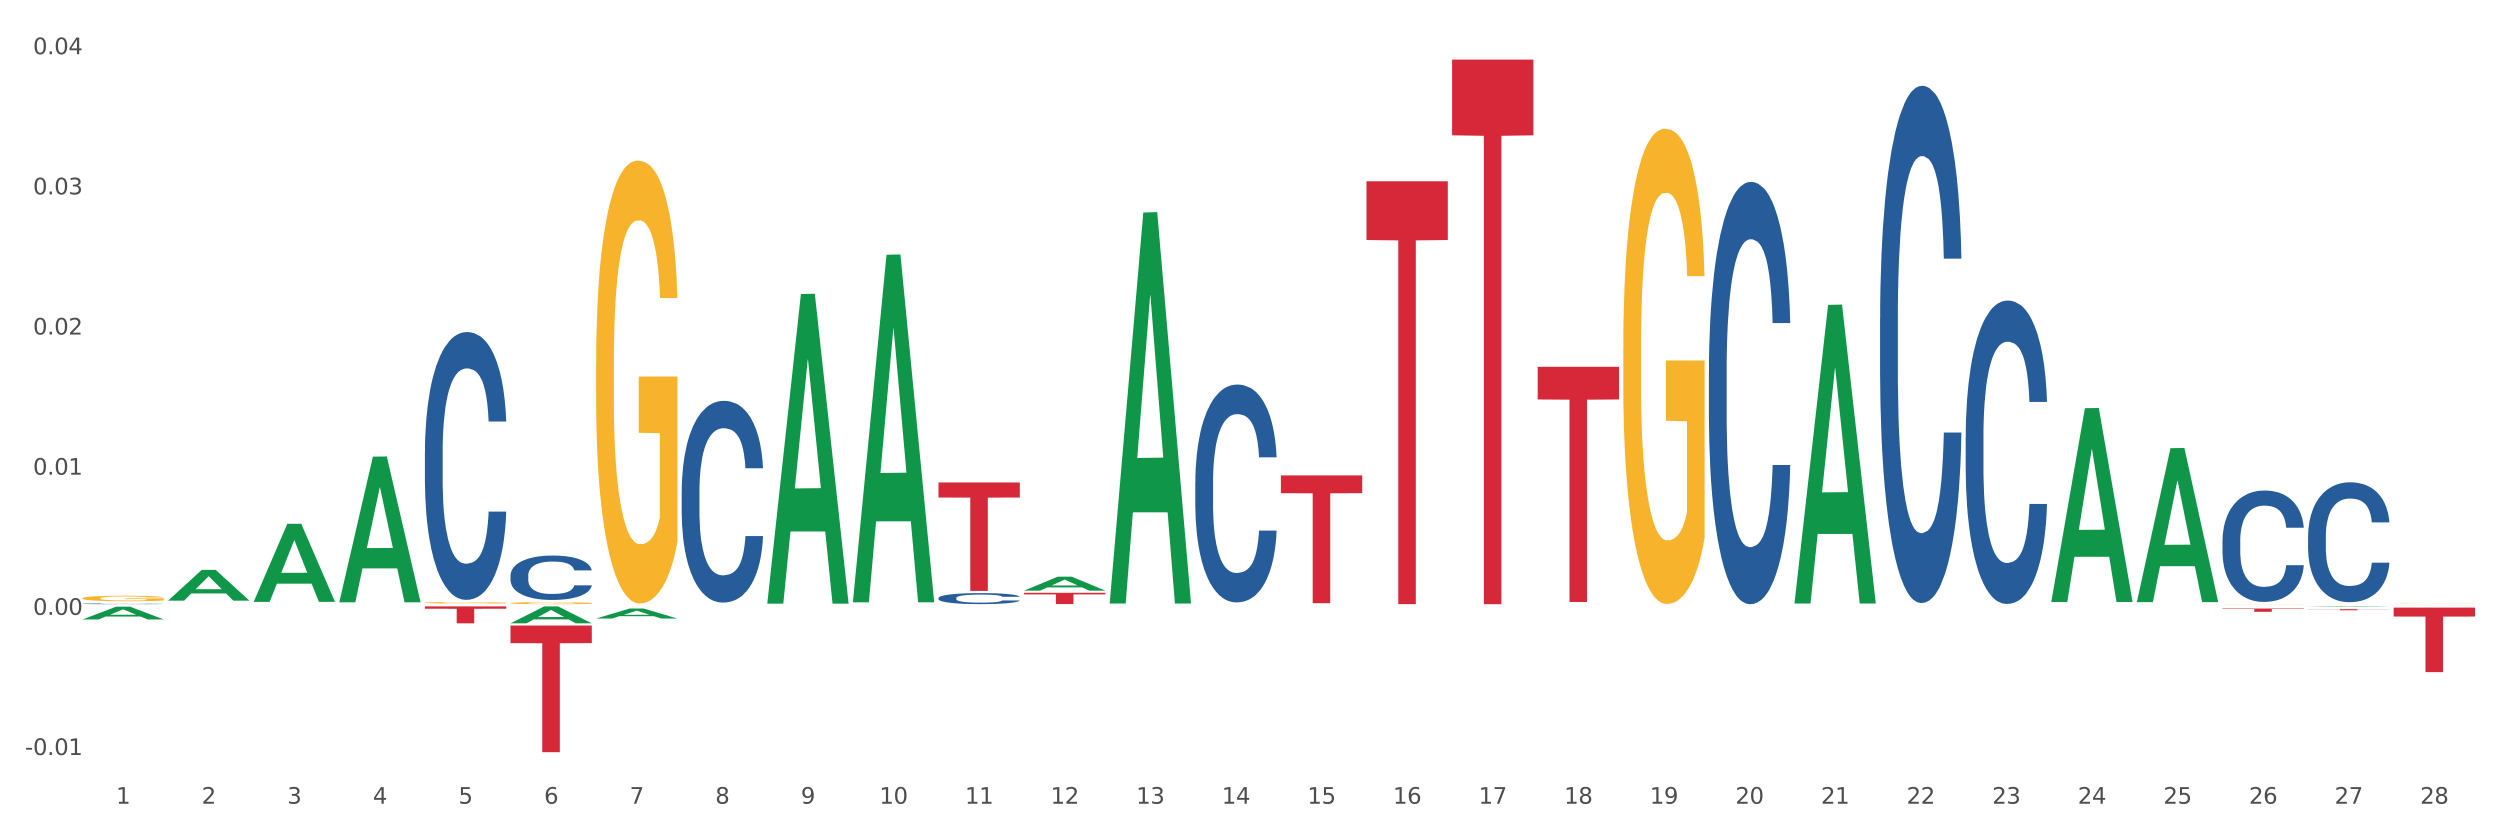 <?xml version="1.0" encoding="utf-8" standalone="no"?>
<!DOCTYPE svg PUBLIC "-//W3C//DTD SVG 1.1//EN"
  "http://www.w3.org/Graphics/SVG/1.1/DTD/svg11.dtd">
<svg xmlns:xlink="http://www.w3.org/1999/xlink" width="1080pt" height="360pt" viewBox="0 0 1080 360" xmlns="http://www.w3.org/2000/svg" version="1.1">
 <rect x="0" y="0" width="1080" height="360" fill="#333333" stroke="none"/>
 <defs>
  <style type="text/css">*{stroke-linejoin: round; stroke-linecap: butt}</style>
 </defs>
 <g id="figure_1">
  <g id="patch_1">
   <path d="M 0 360 
L 1080 360 
L 1080 0 
L 0 0 
z
" style="fill: #ffffff; stroke: #ffffff; stroke-linejoin: miter"/>
  </g>
  <g id="axes_1">
   <g id="matplotlib.axis_1">
    <g id="xtick_1">
     <g id="text_1">
      <!-- 1 -->
      <g style="fill: #4d4d4d" transform="translate(50.149 347.204) scale(0.096 -0.096)">
       <defs>
        <path id="DejaVuSans-31" d="M 794 531 
L 1825 531 
L 1825 4091 
L 703 3866 
L 703 4441 
L 1819 4666 
L 2450 4666 
L 2450 531 
L 3481 531 
L 3481 0 
L 794 0 
L 794 531 
z
" transform="scale(0.016)"/>
       </defs>
       <use xlink:href="#DejaVuSans-31"/>
      </g>
     </g>
    </g>
    <g id="xtick_2">
     <g id="text_2">
      <!-- 2 -->
      <g style="fill: #4d4d4d" transform="translate(87.128 347.204) scale(0.096 -0.096)">
       <defs>
        <path id="DejaVuSans-32" d="M 1228 531 
L 3431 531 
L 3431 0 
L 469 0 
L 469 531 
Q 828 903 1448 1529 
Q 2069 2156 2228 2338 
Q 2531 2678 2651 2914 
Q 2772 3150 2772 3378 
Q 2772 3750 2511 3984 
Q 2250 4219 1831 4219 
Q 1534 4219 1204 4116 
Q 875 4013 500 3803 
L 500 4441 
Q 881 4594 1212 4672 
Q 1544 4750 1819 4750 
Q 2544 4750 2975 4387 
Q 3406 4025 3406 3419 
Q 3406 3131 3298 2873 
Q 3191 2616 2906 2266 
Q 2828 2175 2409 1742 
Q 1991 1309 1228 531 
z
" transform="scale(0.016)"/>
       </defs>
       <use xlink:href="#DejaVuSans-32"/>
      </g>
     </g>
    </g>
    <g id="xtick_3">
     <g id="text_3">
      <!-- 3 -->
      <g style="fill: #4d4d4d" transform="translate(124.107 347.204) scale(0.096 -0.096)">
       <defs>
        <path id="DejaVuSans-33" d="M 2597 2516 
Q 3050 2419 3304 2112 
Q 3559 1806 3559 1356 
Q 3559 666 3084 287 
Q 2609 -91 1734 -91 
Q 1441 -91 1130 -33 
Q 819 25 488 141 
L 488 750 
Q 750 597 1062 519 
Q 1375 441 1716 441 
Q 2309 441 2620 675 
Q 2931 909 2931 1356 
Q 2931 1769 2642 2001 
Q 2353 2234 1838 2234 
L 1294 2234 
L 1294 2753 
L 1863 2753 
Q 2328 2753 2575 2939 
Q 2822 3125 2822 3475 
Q 2822 3834 2567 4026 
Q 2313 4219 1838 4219 
Q 1578 4219 1281 4162 
Q 984 4106 628 3988 
L 628 4550 
Q 988 4650 1302 4700 
Q 1616 4750 1894 4750 
Q 2613 4750 3031 4423 
Q 3450 4097 3450 3541 
Q 3450 3153 3228 2886 
Q 3006 2619 2597 2516 
z
" transform="scale(0.016)"/>
       </defs>
       <use xlink:href="#DejaVuSans-33"/>
      </g>
     </g>
    </g>
    <g id="xtick_4">
     <g id="text_4">
      <!-- 4 -->
      <g style="fill: #4d4d4d" transform="translate(161.086 347.204) scale(0.096 -0.096)">
       <defs>
        <path id="DejaVuSans-34" d="M 2419 4116 
L 825 1625 
L 2419 1625 
L 2419 4116 
z
M 2253 4666 
L 3047 4666 
L 3047 1625 
L 3713 1625 
L 3713 1100 
L 3047 1100 
L 3047 0 
L 2419 0 
L 2419 1100 
L 313 1100 
L 313 1709 
L 2253 4666 
z
" transform="scale(0.016)"/>
       </defs>
       <use xlink:href="#DejaVuSans-34"/>
      </g>
     </g>
    </g>
    <g id="xtick_5">
     <g id="text_5">
      <!-- 5 -->
      <g style="fill: #4d4d4d" transform="translate(198.065 347.204) scale(0.096 -0.096)">
       <defs>
        <path id="DejaVuSans-35" d="M 691 4666 
L 3169 4666 
L 3169 4134 
L 1269 4134 
L 1269 2991 
Q 1406 3038 1543 3061 
Q 1681 3084 1819 3084 
Q 2600 3084 3056 2656 
Q 3513 2228 3513 1497 
Q 3513 744 3044 326 
Q 2575 -91 1722 -91 
Q 1428 -91 1123 -41 
Q 819 9 494 109 
L 494 744 
Q 775 591 1075 516 
Q 1375 441 1709 441 
Q 2250 441 2565 725 
Q 2881 1009 2881 1497 
Q 2881 1984 2565 2268 
Q 2250 2553 1709 2553 
Q 1456 2553 1204 2497 
Q 953 2441 691 2322 
L 691 4666 
z
" transform="scale(0.016)"/>
       </defs>
       <use xlink:href="#DejaVuSans-35"/>
      </g>
     </g>
    </g>
    <g id="xtick_6">
     <g id="text_6">
      <!-- 6 -->
      <g style="fill: #4d4d4d" transform="translate(235.044 347.204) scale(0.096 -0.096)">
       <defs>
        <path id="DejaVuSans-36" d="M 2113 2584 
Q 1688 2584 1439 2293 
Q 1191 2003 1191 1497 
Q 1191 994 1439 701 
Q 1688 409 2113 409 
Q 2538 409 2786 701 
Q 3034 994 3034 1497 
Q 3034 2003 2786 2293 
Q 2538 2584 2113 2584 
z
M 3366 4563 
L 3366 3988 
Q 3128 4100 2886 4159 
Q 2644 4219 2406 4219 
Q 1781 4219 1451 3797 
Q 1122 3375 1075 2522 
Q 1259 2794 1537 2939 
Q 1816 3084 2150 3084 
Q 2853 3084 3261 2657 
Q 3669 2231 3669 1497 
Q 3669 778 3244 343 
Q 2819 -91 2113 -91 
Q 1303 -91 875 529 
Q 447 1150 447 2328 
Q 447 3434 972 4092 
Q 1497 4750 2381 4750 
Q 2619 4750 2861 4703 
Q 3103 4656 3366 4563 
z
" transform="scale(0.016)"/>
       </defs>
       <use xlink:href="#DejaVuSans-36"/>
      </g>
     </g>
    </g>
    <g id="xtick_7">
     <g id="text_7">
      <!-- 7 -->
      <g style="fill: #4d4d4d" transform="translate(272.023 347.204) scale(0.096 -0.096)">
       <defs>
        <path id="DejaVuSans-37" d="M 525 4666 
L 3525 4666 
L 3525 4397 
L 1831 0 
L 1172 0 
L 2766 4134 
L 525 4134 
L 525 4666 
z
" transform="scale(0.016)"/>
       </defs>
       <use xlink:href="#DejaVuSans-37"/>
      </g>
     </g>
    </g>
    <g id="xtick_8">
     <g id="text_8">
      <!-- 8 -->
      <g style="fill: #4d4d4d" transform="translate(309.002 347.204) scale(0.096 -0.096)">
       <defs>
        <path id="DejaVuSans-38" d="M 2034 2216 
Q 1584 2216 1326 1975 
Q 1069 1734 1069 1313 
Q 1069 891 1326 650 
Q 1584 409 2034 409 
Q 2484 409 2743 651 
Q 3003 894 3003 1313 
Q 3003 1734 2745 1975 
Q 2488 2216 2034 2216 
z
M 1403 2484 
Q 997 2584 770 2862 
Q 544 3141 544 3541 
Q 544 4100 942 4425 
Q 1341 4750 2034 4750 
Q 2731 4750 3128 4425 
Q 3525 4100 3525 3541 
Q 3525 3141 3298 2862 
Q 3072 2584 2669 2484 
Q 3125 2378 3379 2068 
Q 3634 1759 3634 1313 
Q 3634 634 3220 271 
Q 2806 -91 2034 -91 
Q 1263 -91 848 271 
Q 434 634 434 1313 
Q 434 1759 690 2068 
Q 947 2378 1403 2484 
z
M 1172 3481 
Q 1172 3119 1398 2916 
Q 1625 2713 2034 2713 
Q 2441 2713 2670 2916 
Q 2900 3119 2900 3481 
Q 2900 3844 2670 4047 
Q 2441 4250 2034 4250 
Q 1625 4250 1398 4047 
Q 1172 3844 1172 3481 
z
" transform="scale(0.016)"/>
       </defs>
       <use xlink:href="#DejaVuSans-38"/>
      </g>
     </g>
    </g>
    <g id="xtick_9">
     <g id="text_9">
      <!-- 9 -->
      <g style="fill: #4d4d4d" transform="translate(345.981 347.204) scale(0.096 -0.096)">
       <defs>
        <path id="DejaVuSans-39" d="M 703 97 
L 703 672 
Q 941 559 1184 500 
Q 1428 441 1663 441 
Q 2288 441 2617 861 
Q 2947 1281 2994 2138 
Q 2813 1869 2534 1725 
Q 2256 1581 1919 1581 
Q 1219 1581 811 2004 
Q 403 2428 403 3163 
Q 403 3881 828 4315 
Q 1253 4750 1959 4750 
Q 2769 4750 3195 4129 
Q 3622 3509 3622 2328 
Q 3622 1225 3098 567 
Q 2575 -91 1691 -91 
Q 1453 -91 1209 -44 
Q 966 3 703 97 
z
M 1959 2075 
Q 2384 2075 2632 2365 
Q 2881 2656 2881 3163 
Q 2881 3666 2632 3958 
Q 2384 4250 1959 4250 
Q 1534 4250 1286 3958 
Q 1038 3666 1038 3163 
Q 1038 2656 1286 2365 
Q 1534 2075 1959 2075 
z
" transform="scale(0.016)"/>
       </defs>
       <use xlink:href="#DejaVuSans-39"/>
      </g>
     </g>
    </g>
    <g id="xtick_10">
     <g id="text_10">
      <!-- 10 -->
      <g style="fill: #4d4d4d" transform="translate(379.906 347.204) scale(0.096 -0.096)">
       <defs>
        <path id="DejaVuSans-30" d="M 2034 4250 
Q 1547 4250 1301 3770 
Q 1056 3291 1056 2328 
Q 1056 1369 1301 889 
Q 1547 409 2034 409 
Q 2525 409 2770 889 
Q 3016 1369 3016 2328 
Q 3016 3291 2770 3770 
Q 2525 4250 2034 4250 
z
M 2034 4750 
Q 2819 4750 3233 4129 
Q 3647 3509 3647 2328 
Q 3647 1150 3233 529 
Q 2819 -91 2034 -91 
Q 1250 -91 836 529 
Q 422 1150 422 2328 
Q 422 3509 836 4129 
Q 1250 4750 2034 4750 
z
" transform="scale(0.016)"/>
       </defs>
       <use xlink:href="#DejaVuSans-31"/>
       <use xlink:href="#DejaVuSans-30" transform="translate(63.623 0)"/>
      </g>
     </g>
    </g>
    <g id="xtick_11">
     <g id="text_11">
      <!-- 11 -->
      <g style="fill: #4d4d4d" transform="translate(416.885 347.204) scale(0.096 -0.096)">
       <use xlink:href="#DejaVuSans-31"/>
       <use xlink:href="#DejaVuSans-31" transform="translate(63.623 0)"/>
      </g>
     </g>
    </g>
    <g id="xtick_12">
     <g id="text_12">
      <!-- 12 -->
      <g style="fill: #4d4d4d" transform="translate(453.864 347.204) scale(0.096 -0.096)">
       <use xlink:href="#DejaVuSans-31"/>
       <use xlink:href="#DejaVuSans-32" transform="translate(63.623 0)"/>
      </g>
     </g>
    </g>
    <g id="xtick_13">
     <g id="text_13">
      <!-- 13 -->
      <g style="fill: #4d4d4d" transform="translate(490.843 347.204) scale(0.096 -0.096)">
       <use xlink:href="#DejaVuSans-31"/>
       <use xlink:href="#DejaVuSans-33" transform="translate(63.623 0)"/>
      </g>
     </g>
    </g>
    <g id="xtick_14">
     <g id="text_14">
      <!-- 14 -->
      <g style="fill: #4d4d4d" transform="translate(527.822 347.204) scale(0.096 -0.096)">
       <use xlink:href="#DejaVuSans-31"/>
       <use xlink:href="#DejaVuSans-34" transform="translate(63.623 0)"/>
      </g>
     </g>
    </g>
    <g id="xtick_15">
     <g id="text_15">
      <!-- 15 -->
      <g style="fill: #4d4d4d" transform="translate(564.801 347.204) scale(0.096 -0.096)">
       <use xlink:href="#DejaVuSans-31"/>
       <use xlink:href="#DejaVuSans-35" transform="translate(63.623 0)"/>
      </g>
     </g>
    </g>
    <g id="xtick_16">
     <g id="text_16">
      <!-- 16 -->
      <g style="fill: #4d4d4d" transform="translate(601.78 347.204) scale(0.096 -0.096)">
       <use xlink:href="#DejaVuSans-31"/>
       <use xlink:href="#DejaVuSans-36" transform="translate(63.623 0)"/>
      </g>
     </g>
    </g>
    <g id="xtick_17">
     <g id="text_17">
      <!-- 17 -->
      <g style="fill: #4d4d4d" transform="translate(638.759 347.204) scale(0.096 -0.096)">
       <use xlink:href="#DejaVuSans-31"/>
       <use xlink:href="#DejaVuSans-37" transform="translate(63.623 0)"/>
      </g>
     </g>
    </g>
    <g id="xtick_18">
     <g id="text_18">
      <!-- 18 -->
      <g style="fill: #4d4d4d" transform="translate(675.738 347.204) scale(0.096 -0.096)">
       <use xlink:href="#DejaVuSans-31"/>
       <use xlink:href="#DejaVuSans-38" transform="translate(63.623 0)"/>
      </g>
     </g>
    </g>
    <g id="xtick_19">
     <g id="text_19">
      <!-- 19 -->
      <g style="fill: #4d4d4d" transform="translate(712.716 347.204) scale(0.096 -0.096)">
       <use xlink:href="#DejaVuSans-31"/>
       <use xlink:href="#DejaVuSans-39" transform="translate(63.623 0)"/>
      </g>
     </g>
    </g>
    <g id="xtick_20">
     <g id="text_20">
      <!-- 20 -->
      <g style="fill: #4d4d4d" transform="translate(749.695 347.204) scale(0.096 -0.096)">
       <use xlink:href="#DejaVuSans-32"/>
       <use xlink:href="#DejaVuSans-30" transform="translate(63.623 0)"/>
      </g>
     </g>
    </g>
    <g id="xtick_21">
     <g id="text_21">
      <!-- 21 -->
      <g style="fill: #4d4d4d" transform="translate(786.674 347.204) scale(0.096 -0.096)">
       <use xlink:href="#DejaVuSans-32"/>
       <use xlink:href="#DejaVuSans-31" transform="translate(63.623 0)"/>
      </g>
     </g>
    </g>
    <g id="xtick_22">
     <g id="text_22">
      <!-- 22 -->
      <g style="fill: #4d4d4d" transform="translate(823.653 347.204) scale(0.096 -0.096)">
       <use xlink:href="#DejaVuSans-32"/>
       <use xlink:href="#DejaVuSans-32" transform="translate(63.623 0)"/>
      </g>
     </g>
    </g>
    <g id="xtick_23">
     <g id="text_23">
      <!-- 23 -->
      <g style="fill: #4d4d4d" transform="translate(860.632 347.204) scale(0.096 -0.096)">
       <use xlink:href="#DejaVuSans-32"/>
       <use xlink:href="#DejaVuSans-33" transform="translate(63.623 0)"/>
      </g>
     </g>
    </g>
    <g id="xtick_24">
     <g id="text_24">
      <!-- 24 -->
      <g style="fill: #4d4d4d" transform="translate(897.611 347.204) scale(0.096 -0.096)">
       <use xlink:href="#DejaVuSans-32"/>
       <use xlink:href="#DejaVuSans-34" transform="translate(63.623 0)"/>
      </g>
     </g>
    </g>
    <g id="xtick_25">
     <g id="text_25">
      <!-- 25 -->
      <g style="fill: #4d4d4d" transform="translate(934.59 347.204) scale(0.096 -0.096)">
       <use xlink:href="#DejaVuSans-32"/>
       <use xlink:href="#DejaVuSans-35" transform="translate(63.623 0)"/>
      </g>
     </g>
    </g>
    <g id="xtick_26">
     <g id="text_26">
      <!-- 26 -->
      <g style="fill: #4d4d4d" transform="translate(971.569 347.204) scale(0.096 -0.096)">
       <use xlink:href="#DejaVuSans-32"/>
       <use xlink:href="#DejaVuSans-36" transform="translate(63.623 0)"/>
      </g>
     </g>
    </g>
    <g id="xtick_27">
     <g id="text_27">
      <!-- 27 -->
      <g style="fill: #4d4d4d" transform="translate(1008.548 347.204) scale(0.096 -0.096)">
       <use xlink:href="#DejaVuSans-32"/>
       <use xlink:href="#DejaVuSans-37" transform="translate(63.623 0)"/>
      </g>
     </g>
    </g>
    <g id="xtick_28">
     <g id="text_28">
      <!-- 28 -->
      <g style="fill: #4d4d4d" transform="translate(1045.527 347.204) scale(0.096 -0.096)">
       <use xlink:href="#DejaVuSans-32"/>
       <use xlink:href="#DejaVuSans-38" transform="translate(63.623 0)"/>
      </g>
     </g>
    </g>
    <g id="xtick_29"/>
    <g id="xtick_30"/>
    <g id="xtick_31"/>
    <g id="xtick_32"/>
    <g id="xtick_33"/>
    <g id="xtick_34"/>
    <g id="xtick_35"/>
    <g id="xtick_36"/>
    <g id="xtick_37"/>
    <g id="xtick_38"/>
    <g id="xtick_39"/>
    <g id="xtick_40"/>
    <g id="xtick_41"/>
    <g id="xtick_42"/>
    <g id="xtick_43"/>
    <g id="xtick_44"/>
    <g id="xtick_45"/>
    <g id="xtick_46"/>
    <g id="xtick_47"/>
    <g id="xtick_48"/>
    <g id="xtick_49"/>
    <g id="xtick_50"/>
    <g id="xtick_51"/>
    <g id="xtick_52"/>
    <g id="xtick_53"/>
    <g id="xtick_54"/>
    <g id="xtick_55"/>
   </g>
   <g id="matplotlib.axis_2">
    <g id="ytick_1">
     <g id="text_29">
      <!-- -0.01 -->
      <g style="fill: #4d4d4d" transform="translate(10.8 326.16) scale(0.096 -0.096)">
       <defs>
        <path id="DejaVuSans-2d" d="M 313 2009 
L 1997 2009 
L 1997 1497 
L 313 1497 
L 313 2009 
z
" transform="scale(0.016)"/>
        <path id="DejaVuSans-2e" d="M 684 794 
L 1344 794 
L 1344 0 
L 684 0 
L 684 794 
z
" transform="scale(0.016)"/>
       </defs>
       <use xlink:href="#DejaVuSans-2d"/>
       <use xlink:href="#DejaVuSans-30" transform="translate(36.084 0)"/>
       <use xlink:href="#DejaVuSans-2e" transform="translate(99.707 0)"/>
       <use xlink:href="#DejaVuSans-30" transform="translate(131.494 0)"/>
       <use xlink:href="#DejaVuSans-31" transform="translate(195.117 0)"/>
      </g>
     </g>
    </g>
    <g id="ytick_2">
     <g id="text_30">
      <!-- 0.00 -->
      <g style="fill: #4d4d4d" transform="translate(14.264 265.612) scale(0.096 -0.096)">
       <use xlink:href="#DejaVuSans-30"/>
       <use xlink:href="#DejaVuSans-2e" transform="translate(63.623 0)"/>
       <use xlink:href="#DejaVuSans-30" transform="translate(95.41 0)"/>
       <use xlink:href="#DejaVuSans-30" transform="translate(159.033 0)"/>
      </g>
     </g>
    </g>
    <g id="ytick_3">
     <g id="text_31">
      <!-- 0.01 -->
      <g style="fill: #4d4d4d" transform="translate(14.264 205.063) scale(0.096 -0.096)">
       <use xlink:href="#DejaVuSans-30"/>
       <use xlink:href="#DejaVuSans-2e" transform="translate(63.623 0)"/>
       <use xlink:href="#DejaVuSans-30" transform="translate(95.41 0)"/>
       <use xlink:href="#DejaVuSans-31" transform="translate(159.033 0)"/>
      </g>
     </g>
    </g>
    <g id="ytick_4">
     <g id="text_32">
      <!-- 0.02 -->
      <g style="fill: #4d4d4d" transform="translate(14.264 144.515) scale(0.096 -0.096)">
       <use xlink:href="#DejaVuSans-30"/>
       <use xlink:href="#DejaVuSans-2e" transform="translate(63.623 0)"/>
       <use xlink:href="#DejaVuSans-30" transform="translate(95.41 0)"/>
       <use xlink:href="#DejaVuSans-32" transform="translate(159.033 0)"/>
      </g>
     </g>
    </g>
    <g id="ytick_5">
     <g id="text_33">
      <!-- 0.03 -->
      <g style="fill: #4d4d4d" transform="translate(14.264 83.966) scale(0.096 -0.096)">
       <use xlink:href="#DejaVuSans-30"/>
       <use xlink:href="#DejaVuSans-2e" transform="translate(63.623 0)"/>
       <use xlink:href="#DejaVuSans-30" transform="translate(95.41 0)"/>
       <use xlink:href="#DejaVuSans-33" transform="translate(159.033 0)"/>
      </g>
     </g>
    </g>
    <g id="ytick_6">
     <g id="text_34">
      <!-- 0.04 -->
      <g style="fill: #4d4d4d" transform="translate(14.264 23.417) scale(0.096 -0.096)">
       <use xlink:href="#DejaVuSans-30"/>
       <use xlink:href="#DejaVuSans-2e" transform="translate(63.623 0)"/>
       <use xlink:href="#DejaVuSans-30" transform="translate(95.41 0)"/>
       <use xlink:href="#DejaVuSans-34" transform="translate(159.033 0)"/>
      </g>
     </g>
    </g>
    <g id="ytick_7"/>
    <g id="ytick_8"/>
    <g id="ytick_9"/>
    <g id="ytick_10"/>
    <g id="ytick_11"/>
   </g>
   <g id="PolyCollection_1">
    <path d="M 35.639 267.611 
L 35.675 267.606 
L 50.161 262.081 
L 56.173 262.076 
L 70.768 267.622 
L 63.815 267.622 
L 60.664 266.33 
L 45.707 266.33 
L 45.598 266.351 
L 42.556 267.622 
L 35.639 267.622 
L 35.639 267.611 
L 47.59 265.56 
L 58.781 265.554 
L 53.24 263.258 
L 53.167 263.247 
L 53.095 263.263 
L 47.554 265.554 
L 47.59 265.56 
L 35.639 267.611 
z
" clip-path="url(#p7f85689b76)" style="fill: #109648"/>
    <path d="M 886.154 261.015 
L 886.196 261.015 
L 886.196 261.015 
L 886.279 261.015 
L 886.693 261.014 
L 887.316 261.014 
L 887.772 261.014 
L 888.228 261.013 
L 888.767 261.013 
L 889.431 261.013 
L 890.634 261.013 
L 891.38 261.012 
L 892.293 261.012 
L 893.952 261.012 
L 895.154 261.012 
L 896.399 261.012 
L 898.431 261.012 
L 899.758 261.012 
L 901.168 261.012 
L 902.869 261.012 
L 904.155 261.012 
L 906.975 261.012 
L 909.381 261.012 
L 910.542 261.012 
L 912.035 261.012 
L 912.823 261.012 
L 914.109 261.012 
L 915.436 261.012 
L 916.349 261.012 
L 917.717 261.012 
L 918.754 261.013 
L 919.708 261.013 
L 920.206 261.013 
L 920.579 261.013 
L 920.911 261.014 
L 921.243 261.014 
L 913.777 261.014 
L 913.487 261.014 
L 913.031 261.014 
L 912.367 261.013 
L 911.786 261.013 
L 910.791 261.013 
L 909.878 261.013 
L 908.924 261.013 
L 907.763 261.013 
L 906.851 261.013 
L 905.565 261.013 
L 903.035 261.013 
L 901.334 261.013 
L 900.173 261.013 
L 899.426 261.013 
L 898.763 261.013 
L 898.016 261.013 
L 897.145 261.013 
L 896.523 261.013 
L 895.901 261.013 
L 895.403 261.014 
L 894.947 261.014 
L 894.574 261.014 
L 894.283 261.014 
L 894.035 261.015 
L 893.827 261.015 
L 893.827 261.016 
L 893.91 261.016 
L 894.118 261.017 
L 894.366 261.017 
L 894.781 261.017 
L 895.154 261.017 
L 895.86 261.018 
L 896.648 261.018 
L 897.27 261.018 
L 897.892 261.018 
L 898.97 261.018 
L 900.173 261.018 
L 901.21 261.019 
L 902.62 261.019 
L 903.574 261.019 
L 904.404 261.019 
L 906.436 261.019 
L 907.888 261.019 
L 909.505 261.019 
L 910.749 261.018 
L 911.786 261.018 
L 912.948 261.018 
L 913.694 261.018 
L 913.694 261.017 
L 904.569 261.017 
L 904.569 261.016 
L 921.284 261.016 
L 921.284 261.019 
L 920.579 261.019 
L 919.791 261.019 
L 918.962 261.019 
L 917.717 261.019 
L 916.224 261.019 
L 914.897 261.019 
L 913.487 261.02 
L 911.828 261.02 
L 909.671 261.02 
L 908.344 261.02 
L 906.685 261.02 
L 904.735 261.02 
L 903.035 261.02 
L 901.376 261.02 
L 899.634 261.02 
L 897.933 261.02 
L 896.648 261.019 
L 895.362 261.019 
L 893.993 261.019 
L 892.915 261.019 
L 892.085 261.019 
L 891.173 261.019 
L 890.177 261.018 
L 889.431 261.018 
L 888.767 261.018 
L 888.062 261.018 
L 887.564 261.018 
L 887.067 261.017 
L 886.776 261.017 
L 886.445 261.017 
L 886.196 261.016 
L 886.154 261.015 
z
" clip-path="url(#p7f85689b76)" style="fill: #f7b32b"/>
    <path d="M 960.112 260.991 
L 960.154 260.991 
L 960.154 260.99 
L 960.237 260.988 
L 960.651 260.985 
L 961.273 260.982 
L 961.73 260.98 
L 962.186 260.979 
L 962.725 260.977 
L 963.389 260.976 
L 964.591 260.974 
L 965.338 260.973 
L 966.251 260.972 
L 967.91 260.971 
L 969.112 260.97 
L 970.357 260.969 
L 972.389 260.968 
L 973.716 260.968 
L 975.126 260.967 
L 976.827 260.967 
L 978.113 260.967 
L 980.933 260.967 
L 983.339 260.968 
L 984.5 260.968 
L 985.993 260.969 
L 986.781 260.969 
L 988.067 260.97 
L 989.394 260.971 
L 990.306 260.972 
L 991.675 260.973 
L 992.712 260.975 
L 993.666 260.977 
L 994.164 260.978 
L 994.537 260.98 
L 994.869 260.981 
L 995.201 260.984 
L 987.735 260.984 
L 987.445 260.982 
L 986.988 260.98 
L 986.325 260.979 
L 985.744 260.978 
L 984.749 260.977 
L 983.836 260.976 
L 982.882 260.975 
L 981.721 260.975 
L 980.809 260.975 
L 979.523 260.974 
L 976.993 260.974 
L 975.292 260.975 
L 974.131 260.975 
L 973.384 260.976 
L 972.721 260.976 
L 971.974 260.977 
L 971.103 260.978 
L 970.481 260.979 
L 969.859 260.98 
L 969.361 260.981 
L 968.905 260.982 
L 968.532 260.984 
L 968.241 260.985 
L 967.993 260.987 
L 967.785 260.99 
L 967.785 260.997 
L 967.868 260.998 
L 968.075 261 
L 968.324 261.002 
L 968.739 261.003 
L 969.112 261.005 
L 969.817 261.006 
L 970.605 261.008 
L 971.228 261.009 
L 971.85 261.009 
L 972.928 261.011 
L 974.131 261.011 
L 975.168 261.012 
L 976.578 261.012 
L 977.532 261.013 
L 978.361 261.013 
L 980.394 261.013 
L 981.845 261.013 
L 983.463 261.012 
L 984.707 261.012 
L 985.744 261.011 
L 986.905 261.01 
L 987.652 261.01 
L 987.652 261 
L 978.527 260.999 
L 978.527 260.993 
L 995.242 260.993 
L 995.242 261.012 
L 994.537 261.013 
L 993.749 261.014 
L 992.919 261.015 
L 991.675 261.016 
L 990.182 261.017 
L 988.855 261.018 
L 987.445 261.018 
L 985.786 261.019 
L 983.629 261.019 
L 982.302 261.02 
L 980.643 261.02 
L 978.693 261.02 
L 976.993 261.02 
L 975.334 261.019 
L 973.592 261.019 
L 971.891 261.018 
L 970.605 261.018 
L 969.32 261.017 
L 967.951 261.016 
L 966.873 261.015 
L 966.043 261.014 
L 965.131 261.013 
L 964.135 261.012 
L 963.389 261.01 
L 962.725 261.009 
L 962.02 261.007 
L 961.522 261.006 
L 961.025 261.004 
L 960.734 261.002 
L 960.402 261 
L 960.154 260.997 
L 960.112 260.991 
z
" clip-path="url(#p7f85689b76)" style="fill: #f7b32b"/>
    <path d="M 1034.07 260.494 
L 1034.111 260.494 
L 1034.111 260.49 
L 1034.194 260.486 
L 1034.609 260.476 
L 1035.231 260.468 
L 1035.688 260.464 
L 1036.144 260.461 
L 1036.683 260.458 
L 1037.347 260.454 
L 1038.549 260.449 
L 1039.296 260.446 
L 1040.208 260.443 
L 1041.867 260.439 
L 1043.07 260.437 
L 1044.315 260.435 
L 1046.347 260.433 
L 1047.674 260.432 
L 1049.084 260.431 
L 1050.785 260.431 
L 1052.07 260.431 
L 1054.891 260.431 
L 1057.296 260.432 
L 1058.458 260.433 
L 1059.951 260.435 
L 1060.739 260.436 
L 1062.025 260.438 
L 1063.352 260.44 
L 1064.264 260.442 
L 1065.633 260.447 
L 1066.67 260.451 
L 1067.624 260.456 
L 1068.122 260.46 
L 1068.495 260.463 
L 1068.827 260.467 
L 1069.159 260.473 
L 1061.693 260.473 
L 1061.403 260.469 
L 1060.946 260.465 
L 1060.283 260.461 
L 1059.702 260.458 
L 1058.707 260.455 
L 1057.794 260.453 
L 1056.84 260.452 
L 1055.679 260.45 
L 1054.766 260.45 
L 1053.481 260.449 
L 1050.951 260.449 
L 1049.25 260.45 
L 1048.089 260.452 
L 1047.342 260.453 
L 1046.679 260.454 
L 1045.932 260.456 
L 1045.061 260.458 
L 1044.439 260.461 
L 1043.817 260.464 
L 1043.319 260.467 
L 1042.863 260.47 
L 1042.49 260.474 
L 1042.199 260.478 
L 1041.95 260.483 
L 1041.743 260.491 
L 1041.743 260.508 
L 1041.826 260.512 
L 1042.033 260.517 
L 1042.282 260.521 
L 1042.697 260.526 
L 1043.07 260.529 
L 1043.775 260.533 
L 1044.563 260.537 
L 1045.186 260.539 
L 1045.808 260.541 
L 1046.886 260.544 
L 1048.089 260.546 
L 1049.126 260.548 
L 1050.536 260.549 
L 1051.49 260.55 
L 1052.319 260.55 
L 1054.352 260.55 
L 1055.803 260.549 
L 1057.421 260.549 
L 1058.665 260.547 
L 1059.702 260.546 
L 1060.863 260.544 
L 1061.61 260.542 
L 1061.61 260.515 
L 1052.485 260.515 
L 1052.485 260.498 
L 1069.2 260.498 
L 1069.2 260.549 
L 1068.495 260.552 
L 1067.707 260.554 
L 1066.877 260.556 
L 1065.633 260.559 
L 1064.14 260.561 
L 1062.813 260.563 
L 1061.403 260.565 
L 1059.744 260.566 
L 1057.587 260.567 
L 1056.26 260.568 
L 1054.601 260.568 
L 1052.651 260.568 
L 1050.951 260.568 
L 1049.292 260.567 
L 1047.55 260.566 
L 1045.849 260.565 
L 1044.563 260.563 
L 1043.278 260.561 
L 1041.909 260.558 
L 1040.831 260.556 
L 1040.001 260.554 
L 1039.089 260.551 
L 1038.093 260.547 
L 1037.347 260.543 
L 1036.683 260.54 
L 1035.978 260.535 
L 1035.48 260.532 
L 1034.982 260.527 
L 1034.692 260.523 
L 1034.36 260.517 
L 1034.111 260.509 
L 1034.07 260.494 
z
" clip-path="url(#p7f85689b76)" style="fill: #f7b32b"/>
    <path d="M 997.091 263.157 
L 1032.221 263.157 
L 1032.221 263.223 
L 1018.402 263.223 
L 1018.402 263.632 
L 1010.827 263.632 
L 1010.827 263.223 
L 997.091 263.223 
L 997.091 263.157 
L 997.091 263.157 
z
" clip-path="url(#p7f85689b76)" style="fill: #d62839"/>
    <path d="M 35.639 258.458 
L 35.68 258.456 
L 35.68 258.378 
L 35.763 258.311 
L 36.178 258.148 
L 36.8 258.013 
L 37.256 257.942 
L 37.712 257.883 
L 38.251 257.824 
L 38.915 257.764 
L 40.118 257.674 
L 40.864 257.629 
L 41.777 257.581 
L 43.436 257.512 
L 44.639 257.473 
L 45.883 257.44 
L 47.915 257.401 
L 49.243 257.383 
L 50.653 257.37 
L 52.353 257.362 
L 53.639 257.36 
L 56.459 257.366 
L 58.865 257.386 
L 60.026 257.401 
L 61.519 257.427 
L 62.307 257.444 
L 63.593 257.479 
L 64.92 257.525 
L 65.833 257.564 
L 67.202 257.638 
L 68.238 257.711 
L 69.192 257.803 
L 69.69 257.866 
L 70.063 257.924 
L 70.395 257.992 
L 70.727 258.098 
L 63.261 258.098 
L 62.971 258.022 
L 62.515 257.95 
L 61.851 257.881 
L 61.271 257.837 
L 60.275 257.783 
L 59.363 257.748 
L 58.409 257.722 
L 57.247 257.701 
L 56.335 257.69 
L 55.049 257.681 
L 52.519 257.683 
L 50.819 257.701 
L 49.657 257.722 
L 48.911 257.742 
L 48.247 257.764 
L 47.501 257.794 
L 46.63 257.84 
L 46.007 257.881 
L 45.385 257.933 
L 44.888 257.985 
L 44.431 258.046 
L 44.058 258.111 
L 43.768 258.178 
L 43.519 258.261 
L 43.312 258.398 
L 43.312 258.695 
L 43.394 258.762 
L 43.602 258.851 
L 43.851 258.919 
L 44.265 258.999 
L 44.639 259.053 
L 45.344 259.132 
L 46.132 259.197 
L 46.754 259.238 
L 47.376 259.273 
L 48.455 259.321 
L 49.657 259.36 
L 50.694 259.383 
L 52.104 259.405 
L 53.058 259.414 
L 53.888 259.418 
L 55.92 259.418 
L 57.372 259.412 
L 58.989 259.397 
L 60.234 259.377 
L 61.271 259.353 
L 62.432 259.314 
L 63.178 259.277 
L 63.178 258.823 
L 54.054 258.821 
L 54.054 258.519 
L 70.768 258.519 
L 70.768 259.405 
L 70.063 259.451 
L 69.275 259.492 
L 68.446 259.529 
L 67.202 259.575 
L 65.708 259.618 
L 64.381 259.648 
L 62.971 259.674 
L 61.312 259.698 
L 59.155 259.72 
L 57.828 259.729 
L 56.169 259.735 
L 54.22 259.737 
L 52.519 259.733 
L 50.86 259.722 
L 49.118 259.703 
L 47.418 259.674 
L 46.132 259.646 
L 44.846 259.611 
L 43.477 259.566 
L 42.399 259.522 
L 41.57 259.483 
L 40.657 259.433 
L 39.662 259.368 
L 38.915 259.31 
L 38.251 259.249 
L 37.546 259.171 
L 37.049 259.103 
L 36.551 259.019 
L 36.261 258.956 
L 35.929 258.858 
L 35.68 258.721 
L 35.639 258.458 
z
" clip-path="url(#p7f85689b76)" style="fill: #f7b32b"/>
    <path d="M 997.091 231.621 
L 997.133 231.574 
L 997.133 230.25 
L 997.257 228.452 
L 997.714 225.142 
L 998.295 222.635 
L 999.292 219.703 
L 999.832 218.473 
L 1000.538 217.101 
L 1001.991 214.878 
L 1003.652 212.987 
L 1004.815 211.946 
L 1005.687 211.284 
L 1007.638 210.101 
L 1008.76 209.581 
L 1009.922 209.156 
L 1010.919 208.872 
L 1012.58 208.541 
L 1013.909 208.399 
L 1015.445 208.352 
L 1016.732 208.399 
L 1018.435 208.588 
L 1020.926 209.156 
L 1021.881 209.487 
L 1023.169 210.054 
L 1024.497 210.811 
L 1025.577 211.568 
L 1026.823 212.655 
L 1028.11 214.074 
L 1029.356 215.872 
L 1030.228 217.527 
L 1030.934 219.277 
L 1031.557 221.405 
L 1032.013 223.723 
L 1032.221 225.662 
L 1024.622 225.662 
L 1024.414 223.912 
L 1023.999 222.02 
L 1023.584 220.743 
L 1023.127 219.703 
L 1022.421 218.52 
L 1021.798 217.763 
L 1020.76 216.865 
L 1019.805 216.297 
L 1019.016 215.966 
L 1018.061 215.682 
L 1016.026 215.399 
L 1014.573 215.399 
L 1013.659 215.493 
L 1012.538 215.73 
L 1011.583 216.061 
L 1010.462 216.628 
L 1009.59 217.243 
L 1008.718 218.047 
L 1008.22 218.615 
L 1007.472 219.655 
L 1006.974 220.507 
L 1006.31 221.973 
L 1005.936 223.013 
L 1005.271 225.709 
L 1004.981 227.696 
L 1004.856 229.067 
L 1004.773 230.581 
L 1004.773 237.959 
L 1005.022 241.27 
L 1005.23 242.688 
L 1005.562 244.296 
L 1006.185 246.377 
L 1007.099 248.411 
L 1008.054 249.877 
L 1008.843 250.776 
L 1009.59 251.438 
L 1010.337 251.958 
L 1011.251 252.431 
L 1011.998 252.715 
L 1013.12 252.999 
L 1014.448 253.141 
L 1015.487 253.141 
L 1017.604 252.904 
L 1018.559 252.668 
L 1019.473 252.337 
L 1020.47 251.817 
L 1021.259 251.249 
L 1021.715 250.823 
L 1022.463 249.925 
L 1023.044 248.979 
L 1023.542 247.891 
L 1023.875 246.945 
L 1024.248 245.526 
L 1024.539 243.918 
L 1024.622 243.067 
L 1032.221 243.067 
L 1032.055 244.769 
L 1031.764 246.425 
L 1031.183 248.648 
L 1030.726 249.925 
L 1030.02 251.485 
L 1029.273 252.81 
L 1028.235 254.276 
L 1027.28 255.364 
L 1026.283 256.31 
L 1025.203 257.161 
L 1023.252 258.343 
L 1022.546 258.674 
L 1021.051 259.242 
L 1019.888 259.573 
L 1018.186 259.904 
L 1016.442 260.093 
L 1014.615 260.141 
L 1012.995 260.046 
L 1011.209 259.762 
L 1010.088 259.478 
L 1008.843 259.053 
L 1007.389 258.391 
L 1006.019 257.587 
L 1004.732 256.641 
L 1003.527 255.553 
L 1002.406 254.323 
L 1000.953 252.289 
L 999.873 250.303 
L 999.084 248.459 
L 998.544 246.898 
L 998.005 244.911 
L 997.714 243.54 
L 997.257 240.229 
L 997.091 237.155 
L 997.091 231.621 
z
" clip-path="url(#p7f85689b76)" style="fill: #255c99"/>
    <path d="M 960.112 233.524 
L 960.154 233.48 
L 960.154 232.25 
L 960.278 230.58 
L 960.735 227.504 
L 961.316 225.175 
L 962.313 222.45 
L 962.853 221.308 
L 963.559 220.033 
L 965.012 217.968 
L 966.673 216.21 
L 967.836 215.243 
L 968.708 214.628 
L 970.659 213.529 
L 971.781 213.046 
L 972.943 212.651 
L 973.94 212.387 
L 975.601 212.079 
L 976.93 211.947 
L 978.466 211.904 
L 979.753 211.947 
L 981.456 212.123 
L 983.947 212.651 
L 984.902 212.958 
L 986.19 213.486 
L 987.518 214.189 
L 988.598 214.892 
L 989.844 215.902 
L 991.131 217.221 
L 992.377 218.891 
L 993.249 220.429 
L 993.955 222.055 
L 994.578 224.032 
L 995.034 226.185 
L 995.242 227.987 
L 987.643 227.987 
L 987.435 226.361 
L 987.02 224.603 
L 986.605 223.417 
L 986.148 222.45 
L 985.442 221.352 
L 984.819 220.648 
L 983.781 219.813 
L 982.826 219.286 
L 982.037 218.979 
L 981.082 218.715 
L 979.047 218.451 
L 977.594 218.451 
L 976.681 218.539 
L 975.559 218.759 
L 974.604 219.066 
L 973.483 219.594 
L 972.611 220.165 
L 971.739 220.912 
L 971.241 221.439 
L 970.493 222.406 
L 969.995 223.197 
L 969.331 224.559 
L 968.957 225.526 
L 968.293 228.031 
L 968.002 229.877 
L 967.877 231.151 
L 967.794 232.557 
L 967.794 239.413 
L 968.043 242.489 
L 968.251 243.807 
L 968.583 245.301 
L 969.206 247.235 
L 970.12 249.124 
L 971.075 250.487 
L 971.864 251.321 
L 972.611 251.937 
L 973.359 252.42 
L 974.272 252.86 
L 975.02 253.123 
L 976.141 253.387 
L 977.469 253.519 
L 978.508 253.519 
L 980.625 253.299 
L 981.58 253.079 
L 982.494 252.772 
L 983.491 252.288 
L 984.28 251.761 
L 984.736 251.365 
L 985.484 250.53 
L 986.065 249.652 
L 986.563 248.641 
L 986.896 247.762 
L 987.269 246.444 
L 987.56 244.95 
L 987.643 244.159 
L 995.242 244.159 
L 995.076 245.741 
L 994.785 247.279 
L 994.204 249.344 
L 993.747 250.53 
L 993.041 251.981 
L 992.294 253.211 
L 991.256 254.573 
L 990.301 255.584 
L 989.304 256.463 
L 988.224 257.254 
L 986.273 258.353 
L 985.567 258.66 
L 984.072 259.187 
L 982.909 259.495 
L 981.207 259.803 
L 979.463 259.978 
L 977.636 260.022 
L 976.016 259.935 
L 974.231 259.671 
L 973.109 259.407 
L 971.864 259.012 
L 970.41 258.396 
L 969.04 257.649 
L 967.753 256.771 
L 966.548 255.76 
L 965.427 254.617 
L 963.974 252.728 
L 962.894 250.882 
L 962.105 249.168 
L 961.565 247.718 
L 961.026 245.872 
L 960.735 244.598 
L 960.278 241.522 
L 960.112 238.666 
L 960.112 233.524 
z
" clip-path="url(#p7f85689b76)" style="fill: #255c99"/>
    <path d="M 849.175 188.726 
L 849.217 188.606 
L 849.217 185.255 
L 849.341 180.706 
L 849.798 172.326 
L 850.38 165.982 
L 851.376 158.56 
L 851.916 155.448 
L 852.622 151.976 
L 854.075 146.35 
L 855.736 141.562 
L 856.899 138.928 
L 857.771 137.253 
L 859.723 134.26 
L 860.844 132.943 
L 862.006 131.866 
L 863.003 131.148 
L 864.664 130.31 
L 865.993 129.951 
L 867.529 129.831 
L 868.817 129.951 
L 870.519 130.429 
L 873.011 131.866 
L 873.966 132.704 
L 875.253 134.14 
L 876.582 136.056 
L 877.661 137.971 
L 878.907 140.724 
L 880.194 144.315 
L 881.44 148.864 
L 882.312 153.054 
L 883.018 157.483 
L 883.641 162.87 
L 884.098 168.735 
L 884.305 173.643 
L 876.706 173.643 
L 876.499 169.214 
L 876.083 164.426 
L 875.668 161.194 
L 875.211 158.56 
L 874.505 155.568 
L 873.883 153.652 
L 872.844 151.378 
L 871.889 149.941 
L 871.1 149.103 
L 870.145 148.385 
L 868.111 147.667 
L 866.657 147.667 
L 865.744 147.906 
L 864.623 148.505 
L 863.667 149.343 
L 862.546 150.779 
L 861.674 152.336 
L 860.802 154.371 
L 860.304 155.807 
L 859.556 158.441 
L 859.058 160.595 
L 858.394 164.306 
L 858.02 166.94 
L 857.356 173.763 
L 857.065 178.79 
L 856.94 182.262 
L 856.857 186.093 
L 856.857 204.767 
L 857.107 213.146 
L 857.314 216.737 
L 857.646 220.807 
L 858.269 226.074 
L 859.183 231.222 
L 860.138 234.932 
L 860.927 237.207 
L 861.674 238.883 
L 862.422 240.199 
L 863.335 241.396 
L 864.083 242.115 
L 865.204 242.833 
L 866.533 243.192 
L 867.571 243.192 
L 869.689 242.594 
L 870.644 241.995 
L 871.557 241.157 
L 872.554 239.84 
L 873.343 238.404 
L 873.799 237.327 
L 874.547 235.052 
L 875.128 232.658 
L 875.627 229.905 
L 875.959 227.511 
L 876.333 223.919 
L 876.623 219.849 
L 876.706 217.695 
L 884.305 217.695 
L 884.139 222.004 
L 883.849 226.194 
L 883.267 231.82 
L 882.81 235.052 
L 882.104 239.002 
L 881.357 242.354 
L 880.319 246.065 
L 879.364 248.818 
L 878.367 251.212 
L 877.288 253.367 
L 875.336 256.36 
L 874.63 257.198 
L 873.135 258.634 
L 871.972 259.472 
L 870.27 260.31 
L 868.526 260.789 
L 866.699 260.909 
L 865.079 260.669 
L 863.294 259.951 
L 862.173 259.233 
L 860.927 258.155 
L 859.473 256.479 
L 858.103 254.444 
L 856.816 252.05 
L 855.612 249.297 
L 854.49 246.185 
L 853.037 241.037 
L 851.957 236.01 
L 851.168 231.341 
L 850.629 227.391 
L 850.089 222.363 
L 849.798 218.892 
L 849.341 210.512 
L 849.175 202.732 
L 849.175 188.726 
z
" clip-path="url(#p7f85689b76)" style="fill: #255c99"/>
    <path d="M 812.196 137.468 
L 812.238 137.264 
L 812.238 131.55 
L 812.362 123.795 
L 812.819 109.51 
L 813.401 98.694 
L 814.397 86.041 
L 814.937 80.735 
L 815.643 74.817 
L 817.096 65.225 
L 818.757 57.062 
L 819.92 52.572 
L 820.792 49.715 
L 822.744 44.613 
L 823.865 42.369 
L 825.028 40.532 
L 826.024 39.307 
L 827.685 37.879 
L 829.014 37.267 
L 830.55 37.063 
L 831.838 37.267 
L 833.54 38.083 
L 836.032 40.532 
L 836.987 41.96 
L 838.274 44.409 
L 839.603 47.675 
L 840.682 50.94 
L 841.928 55.634 
L 843.215 61.756 
L 844.461 69.511 
L 845.333 76.654 
L 846.039 84.204 
L 846.662 93.388 
L 847.119 103.388 
L 847.326 111.755 
L 839.727 111.755 
L 839.52 104.204 
L 839.104 96.041 
L 838.689 90.531 
L 838.232 86.041 
L 837.526 80.939 
L 836.904 77.674 
L 835.865 73.796 
L 834.91 71.348 
L 834.121 69.919 
L 833.166 68.695 
L 831.132 67.47 
L 829.678 67.47 
L 828.765 67.878 
L 827.644 68.899 
L 826.688 70.327 
L 825.567 72.776 
L 824.695 75.429 
L 823.823 78.898 
L 823.325 81.347 
L 822.578 85.837 
L 822.079 89.51 
L 821.415 95.837 
L 821.041 100.326 
L 820.377 111.959 
L 820.086 120.53 
L 819.961 126.448 
L 819.878 132.979 
L 819.878 164.815 
L 820.128 179.1 
L 820.335 185.222 
L 820.667 192.161 
L 821.29 201.14 
L 822.204 209.916 
L 823.159 216.242 
L 823.948 220.12 
L 824.695 222.977 
L 825.443 225.222 
L 826.356 227.262 
L 827.104 228.487 
L 828.225 229.711 
L 829.554 230.323 
L 830.592 230.323 
L 832.71 229.303 
L 833.665 228.283 
L 834.578 226.854 
L 835.575 224.609 
L 836.364 222.16 
L 836.821 220.324 
L 837.568 216.446 
L 838.149 212.365 
L 838.648 207.671 
L 838.98 203.589 
L 839.354 197.467 
L 839.644 190.528 
L 839.727 186.855 
L 847.326 186.855 
L 847.16 194.202 
L 846.87 201.345 
L 846.288 210.936 
L 845.831 216.446 
L 845.126 223.181 
L 844.378 228.895 
L 843.34 235.221 
L 842.385 239.915 
L 841.388 243.997 
L 840.309 247.67 
L 838.357 252.772 
L 837.651 254.2 
L 836.156 256.649 
L 834.993 258.078 
L 833.291 259.506 
L 831.547 260.323 
L 829.72 260.527 
L 828.1 260.119 
L 826.315 258.894 
L 825.194 257.67 
L 823.948 255.833 
L 822.494 252.976 
L 821.124 249.507 
L 819.837 245.425 
L 818.633 240.731 
L 817.512 235.425 
L 816.058 226.65 
L 814.978 218.079 
L 814.19 210.12 
L 813.65 203.385 
L 813.11 194.814 
L 812.819 188.896 
L 812.362 174.61 
L 812.196 161.345 
L 812.196 137.468 
z
" clip-path="url(#p7f85689b76)" style="fill: #255c99"/>
    <path d="M 738.238 160.552 
L 738.28 160.386 
L 738.28 155.72 
L 738.405 149.389 
L 738.861 137.726 
L 739.443 128.896 
L 740.439 118.566 
L 740.979 114.234 
L 741.685 109.402 
L 743.138 101.571 
L 744.799 94.907 
L 745.962 91.241 
L 746.834 88.909 
L 748.786 84.743 
L 749.907 82.911 
L 751.07 81.411 
L 752.066 80.411 
L 753.727 79.245 
L 755.056 78.745 
L 756.592 78.579 
L 757.88 78.745 
L 759.582 79.412 
L 762.074 81.411 
L 763.029 82.577 
L 764.316 84.577 
L 765.645 87.243 
L 766.724 89.908 
L 767.97 93.74 
L 769.257 98.739 
L 770.503 105.07 
L 771.375 110.902 
L 772.081 117.066 
L 772.704 124.564 
L 773.161 132.728 
L 773.368 139.559 
L 765.769 139.559 
L 765.562 133.394 
L 765.147 126.73 
L 764.731 122.231 
L 764.275 118.566 
L 763.569 114.4 
L 762.946 111.735 
L 761.908 108.569 
L 760.953 106.57 
L 760.164 105.403 
L 759.208 104.404 
L 757.174 103.404 
L 755.72 103.404 
L 754.807 103.737 
L 753.686 104.57 
L 752.731 105.737 
L 751.609 107.736 
L 750.737 109.902 
L 749.865 112.734 
L 749.367 114.734 
L 748.62 118.399 
L 748.121 121.398 
L 747.457 126.563 
L 747.083 130.229 
L 746.419 139.726 
L 746.128 146.723 
L 746.004 151.555 
L 745.921 156.887 
L 745.921 182.878 
L 746.17 194.541 
L 746.377 199.54 
L 746.71 205.204 
L 747.332 212.535 
L 748.246 219.7 
L 749.201 224.865 
L 749.99 228.03 
L 750.737 230.363 
L 751.485 232.196 
L 752.398 233.862 
L 753.146 234.862 
L 754.267 235.861 
L 755.596 236.361 
L 756.634 236.361 
L 758.752 235.528 
L 759.707 234.695 
L 760.62 233.529 
L 761.617 231.696 
L 762.406 229.697 
L 762.863 228.197 
L 763.61 225.031 
L 764.191 221.699 
L 764.69 217.867 
L 765.022 214.535 
L 765.396 209.536 
L 765.686 203.872 
L 765.769 200.873 
L 773.368 200.873 
L 773.202 206.871 
L 772.912 212.702 
L 772.33 220.533 
L 771.874 225.031 
L 771.168 230.53 
L 770.42 235.195 
L 769.382 240.36 
L 768.427 244.192 
L 767.43 247.524 
L 766.351 250.523 
L 764.399 254.688 
L 763.693 255.855 
L 762.198 257.854 
L 761.036 259.02 
L 759.333 260.187 
L 757.589 260.853 
L 755.762 261.02 
L 754.142 260.687 
L 752.357 259.687 
L 751.236 258.687 
L 749.99 257.188 
L 748.537 254.855 
L 747.166 252.023 
L 745.879 248.69 
L 744.675 244.858 
L 743.554 240.526 
L 742.1 233.362 
L 741.021 226.364 
L 740.232 219.866 
L 739.692 214.368 
L 739.152 207.37 
L 738.861 202.539 
L 738.405 190.876 
L 738.238 180.046 
L 738.238 160.552 
z
" clip-path="url(#p7f85689b76)" style="fill: #255c99"/>
    <path d="M 664.281 261.01 
L 664.322 261.01 
L 664.322 261.009 
L 664.447 261.009 
L 664.903 261.007 
L 665.485 261.007 
L 666.481 261.006 
L 667.021 261.005 
L 667.727 261.005 
L 669.18 261.004 
L 670.841 261.003 
L 672.004 261.003 
L 672.876 261.003 
L 674.828 261.002 
L 675.949 261.002 
L 677.112 261.002 
L 678.108 261.002 
L 679.769 261.002 
L 681.098 261.002 
L 682.635 261.002 
L 683.922 261.002 
L 685.624 261.002 
L 688.116 261.002 
L 689.071 261.002 
L 690.358 261.002 
L 691.687 261.002 
L 692.767 261.003 
L 694.012 261.003 
L 695.3 261.004 
L 696.545 261.004 
L 697.417 261.005 
L 698.123 261.005 
L 698.746 261.006 
L 699.203 261.007 
L 699.411 261.008 
L 691.812 261.008 
L 691.604 261.007 
L 691.189 261.006 
L 690.773 261.006 
L 690.317 261.006 
L 689.611 261.005 
L 688.988 261.005 
L 687.95 261.005 
L 686.995 261.004 
L 686.206 261.004 
L 685.251 261.004 
L 683.216 261.004 
L 681.763 261.004 
L 680.849 261.004 
L 679.728 261.004 
L 678.773 261.004 
L 677.652 261.004 
L 676.78 261.005 
L 675.908 261.005 
L 675.409 261.005 
L 674.662 261.006 
L 674.163 261.006 
L 673.499 261.006 
L 673.125 261.007 
L 672.461 261.008 
L 672.17 261.008 
L 672.046 261.009 
L 671.963 261.009 
L 671.963 261.012 
L 672.212 261.013 
L 672.419 261.014 
L 672.752 261.014 
L 673.374 261.015 
L 674.288 261.016 
L 675.243 261.016 
L 676.032 261.016 
L 676.78 261.017 
L 677.527 261.017 
L 678.441 261.017 
L 679.188 261.017 
L 680.309 261.017 
L 681.638 261.017 
L 682.676 261.017 
L 684.794 261.017 
L 685.749 261.017 
L 686.662 261.017 
L 687.659 261.017 
L 688.448 261.017 
L 688.905 261.016 
L 689.652 261.016 
L 690.234 261.016 
L 690.732 261.015 
L 691.064 261.015 
L 691.438 261.015 
L 691.728 261.014 
L 691.812 261.014 
L 699.411 261.014 
L 699.244 261.014 
L 698.954 261.015 
L 698.372 261.016 
L 697.916 261.016 
L 697.21 261.017 
L 696.462 261.017 
L 695.424 261.018 
L 694.469 261.018 
L 693.473 261.018 
L 692.393 261.019 
L 690.441 261.019 
L 689.735 261.019 
L 688.24 261.019 
L 687.078 261.02 
L 685.375 261.02 
L 683.631 261.02 
L 681.804 261.02 
L 680.185 261.02 
L 678.399 261.02 
L 677.278 261.019 
L 676.032 261.019 
L 674.579 261.019 
L 673.208 261.019 
L 671.921 261.018 
L 670.717 261.018 
L 669.596 261.018 
L 668.142 261.017 
L 667.063 261.016 
L 666.274 261.016 
L 665.734 261.015 
L 665.194 261.014 
L 664.903 261.014 
L 664.447 261.013 
L 664.281 261.012 
L 664.281 261.01 
z
" clip-path="url(#p7f85689b76)" style="fill: #255c99"/>
    <path d="M 516.365 208.411 
L 516.406 208.325 
L 516.406 205.919 
L 516.531 202.652 
L 516.988 196.636 
L 517.569 192.08 
L 518.566 186.751 
L 519.105 184.516 
L 519.811 182.024 
L 521.265 177.984 
L 522.926 174.546 
L 524.088 172.655 
L 524.96 171.452 
L 526.912 169.303 
L 528.033 168.357 
L 529.196 167.584 
L 530.193 167.068 
L 531.854 166.466 
L 533.182 166.208 
L 534.719 166.122 
L 536.006 166.208 
L 537.709 166.552 
L 540.2 167.584 
L 541.155 168.185 
L 542.442 169.217 
L 543.771 170.592 
L 544.851 171.967 
L 546.097 173.944 
L 547.384 176.523 
L 548.63 179.789 
L 549.502 182.797 
L 550.208 185.978 
L 550.83 189.845 
L 551.287 194.057 
L 551.495 197.581 
L 543.896 197.581 
L 543.688 194.401 
L 543.273 190.963 
L 542.858 188.642 
L 542.401 186.751 
L 541.695 184.602 
L 541.072 183.227 
L 540.034 181.594 
L 539.079 180.563 
L 538.29 179.961 
L 537.335 179.445 
L 535.3 178.929 
L 533.847 178.929 
L 532.933 179.101 
L 531.812 179.531 
L 530.857 180.133 
L 529.736 181.164 
L 528.864 182.282 
L 527.992 183.743 
L 527.493 184.774 
L 526.746 186.665 
L 526.248 188.212 
L 525.583 190.877 
L 525.21 192.768 
L 524.545 197.667 
L 524.254 201.277 
L 524.13 203.77 
L 524.047 206.52 
L 524.047 219.929 
L 524.296 225.946 
L 524.504 228.524 
L 524.836 231.447 
L 525.459 235.229 
L 526.372 238.924 
L 527.327 241.589 
L 528.116 243.222 
L 528.864 244.425 
L 529.611 245.371 
L 530.525 246.23 
L 531.272 246.746 
L 532.393 247.262 
L 533.722 247.52 
L 534.76 247.52 
L 536.878 247.09 
L 537.833 246.66 
L 538.747 246.059 
L 539.743 245.113 
L 540.532 244.082 
L 540.989 243.308 
L 541.736 241.675 
L 542.318 239.956 
L 542.816 237.979 
L 543.148 236.26 
L 543.522 233.681 
L 543.813 230.759 
L 543.896 229.212 
L 551.495 229.212 
L 551.329 232.306 
L 551.038 235.314 
L 550.457 239.354 
L 550 241.675 
L 549.294 244.511 
L 548.547 246.918 
L 547.508 249.583 
L 546.553 251.56 
L 545.557 253.279 
L 544.477 254.826 
L 542.525 256.975 
L 541.819 257.576 
L 540.325 258.608 
L 539.162 259.209 
L 537.459 259.811 
L 535.715 260.155 
L 533.888 260.241 
L 532.269 260.069 
L 530.483 259.553 
L 529.362 259.037 
L 528.116 258.264 
L 526.663 257.061 
L 525.293 255.599 
L 524.005 253.88 
L 522.801 251.903 
L 521.68 249.669 
L 520.227 245.973 
L 519.147 242.363 
L 518.358 239.01 
L 517.818 236.174 
L 517.278 232.564 
L 516.988 230.071 
L 516.531 224.055 
L 516.365 218.468 
L 516.365 208.411 
z
" clip-path="url(#p7f85689b76)" style="fill: #255c99"/>
    <path d="M 701.26 150.47 
L 701.301 150.283 
L 701.301 143.531 
L 701.384 137.718 
L 701.799 123.653 
L 702.421 112.026 
L 702.877 105.838 
L 703.333 100.775 
L 703.872 95.711 
L 704.536 90.46 
L 705.739 82.772 
L 706.485 78.833 
L 707.398 74.708 
L 709.057 68.707 
L 710.26 65.331 
L 711.504 62.518 
L 713.536 59.143 
L 714.864 57.642 
L 716.274 56.517 
L 717.974 55.767 
L 719.26 55.58 
L 722.08 56.142 
L 724.486 57.83 
L 725.647 59.143 
L 727.14 61.393 
L 727.928 62.893 
L 729.214 65.894 
L 730.541 69.832 
L 731.454 73.208 
L 732.823 79.584 
L 733.859 85.96 
L 734.813 93.836 
L 735.311 99.274 
L 735.684 104.338 
L 736.016 110.151 
L 736.348 119.34 
L 728.882 119.34 
L 728.592 112.776 
L 728.136 106.588 
L 727.472 100.587 
L 726.892 96.836 
L 725.896 92.148 
L 724.984 89.148 
L 724.03 86.897 
L 722.868 85.022 
L 721.956 84.084 
L 720.67 83.334 
L 718.14 83.522 
L 716.44 85.022 
L 715.278 86.897 
L 714.532 88.585 
L 713.868 90.46 
L 713.122 93.086 
L 712.251 97.024 
L 711.628 100.587 
L 711.006 105.088 
L 710.509 109.588 
L 710.052 114.839 
L 709.679 120.465 
L 709.389 126.279 
L 709.14 133.405 
L 708.933 145.219 
L 708.933 170.911 
L 709.015 176.724 
L 709.223 184.413 
L 709.472 190.227 
L 709.886 197.165 
L 710.26 201.854 
L 710.965 208.605 
L 711.753 214.231 
L 712.375 217.794 
L 712.997 220.794 
L 714.076 224.92 
L 715.278 228.295 
L 716.315 230.358 
L 717.725 232.233 
L 718.679 232.984 
L 719.509 233.359 
L 721.541 233.359 
L 722.993 232.796 
L 724.61 231.483 
L 725.855 229.796 
L 726.892 227.733 
L 728.053 224.357 
L 728.799 221.169 
L 728.799 181.975 
L 719.675 181.788 
L 719.675 155.721 
L 736.389 155.721 
L 736.389 232.233 
L 735.684 236.172 
L 734.896 239.735 
L 734.067 242.923 
L 732.823 246.861 
L 731.329 250.611 
L 730.002 253.237 
L 728.592 255.487 
L 726.933 257.55 
L 724.776 259.425 
L 723.449 260.176 
L 721.79 260.738 
L 719.841 260.926 
L 718.14 260.551 
L 716.481 259.613 
L 714.739 257.925 
L 713.039 255.487 
L 711.753 253.049 
L 710.467 250.049 
L 709.098 246.111 
L 708.02 242.36 
L 707.191 238.985 
L 706.278 234.671 
L 705.283 229.045 
L 704.536 223.982 
L 703.872 218.731 
L 703.167 211.98 
L 702.67 206.167 
L 702.172 198.853 
L 701.882 193.415 
L 701.55 184.976 
L 701.301 173.161 
L 701.26 150.47 
z
" clip-path="url(#p7f85689b76)" style="fill: #f7b32b"/>
    <path d="M 405.428 258.356 
L 405.469 258.351 
L 405.469 258.23 
L 405.594 258.065 
L 406.051 257.761 
L 406.632 257.531 
L 407.629 257.261 
L 408.169 257.149 
L 408.875 257.023 
L 410.328 256.819 
L 411.989 256.645 
L 413.152 256.549 
L 414.024 256.489 
L 415.975 256.38 
L 417.096 256.332 
L 418.259 256.293 
L 419.256 256.267 
L 420.917 256.237 
L 422.245 256.224 
L 423.782 256.22 
L 425.069 256.224 
L 426.772 256.241 
L 429.263 256.293 
L 430.218 256.324 
L 431.506 256.376 
L 432.834 256.445 
L 433.914 256.515 
L 435.16 256.615 
L 436.447 256.745 
L 437.693 256.91 
L 438.565 257.062 
L 439.271 257.222 
L 439.894 257.418 
L 440.35 257.631 
L 440.558 257.809 
L 432.959 257.809 
L 432.751 257.648 
L 432.336 257.474 
L 431.921 257.357 
L 431.464 257.261 
L 430.758 257.153 
L 430.135 257.083 
L 429.097 257.001 
L 428.142 256.949 
L 427.353 256.919 
L 426.398 256.892 
L 424.363 256.866 
L 422.91 256.866 
L 421.996 256.875 
L 420.875 256.897 
L 419.92 256.927 
L 418.799 256.979 
L 417.927 257.036 
L 417.055 257.11 
L 416.557 257.162 
L 415.809 257.257 
L 415.311 257.335 
L 414.646 257.47 
L 414.273 257.565 
L 413.608 257.813 
L 413.318 257.995 
L 413.193 258.121 
L 413.11 258.26 
L 413.11 258.937 
L 413.359 259.241 
L 413.567 259.371 
L 413.899 259.519 
L 414.522 259.71 
L 415.435 259.897 
L 416.39 260.031 
L 417.179 260.114 
L 417.927 260.175 
L 418.674 260.222 
L 419.588 260.266 
L 420.335 260.292 
L 421.457 260.318 
L 422.785 260.331 
L 423.823 260.331 
L 425.941 260.309 
L 426.896 260.288 
L 427.81 260.257 
L 428.806 260.209 
L 429.595 260.157 
L 430.052 260.118 
L 430.8 260.036 
L 431.381 259.949 
L 431.879 259.849 
L 432.211 259.762 
L 432.585 259.632 
L 432.876 259.484 
L 432.959 259.406 
L 440.558 259.406 
L 440.392 259.562 
L 440.101 259.714 
L 439.52 259.918 
L 439.063 260.036 
L 438.357 260.179 
L 437.61 260.301 
L 436.572 260.435 
L 435.616 260.535 
L 434.62 260.622 
L 433.54 260.7 
L 431.589 260.808 
L 430.883 260.839 
L 429.388 260.891 
L 428.225 260.921 
L 426.523 260.952 
L 424.779 260.969 
L 422.951 260.973 
L 421.332 260.965 
L 419.546 260.939 
L 418.425 260.913 
L 417.179 260.874 
L 415.726 260.813 
L 414.356 260.739 
L 413.069 260.652 
L 411.864 260.552 
L 410.743 260.439 
L 409.29 260.253 
L 408.21 260.07 
L 407.421 259.901 
L 406.881 259.758 
L 406.341 259.576 
L 406.051 259.45 
L 405.594 259.146 
L 405.428 258.864 
L 405.428 258.356 
z
" clip-path="url(#p7f85689b76)" style="fill: #255c99"/>
    <path d="M 220.533 248.618 
L 220.575 248.6 
L 220.575 248.11 
L 220.699 247.444 
L 221.156 246.218 
L 221.737 245.29 
L 222.734 244.204 
L 223.274 243.749 
L 223.98 243.241 
L 225.433 242.418 
L 227.094 241.717 
L 228.257 241.332 
L 229.129 241.087 
L 231.081 240.649 
L 232.202 240.456 
L 233.364 240.299 
L 234.361 240.194 
L 236.022 240.071 
L 237.351 240.018 
L 238.887 240.001 
L 240.174 240.018 
L 241.877 240.088 
L 244.368 240.299 
L 245.324 240.421 
L 246.611 240.631 
L 247.94 240.912 
L 249.019 241.192 
L 250.265 241.595 
L 251.552 242.12 
L 252.798 242.786 
L 253.67 243.399 
L 254.376 244.047 
L 254.999 244.835 
L 255.456 245.693 
L 255.663 246.411 
L 248.064 246.411 
L 247.857 245.763 
L 247.441 245.062 
L 247.026 244.59 
L 246.569 244.204 
L 245.863 243.766 
L 245.24 243.486 
L 244.202 243.153 
L 243.247 242.943 
L 242.458 242.821 
L 241.503 242.716 
L 239.469 242.61 
L 238.015 242.61 
L 237.102 242.646 
L 235.98 242.733 
L 235.025 242.856 
L 233.904 243.066 
L 233.032 243.294 
L 232.16 243.591 
L 231.662 243.801 
L 230.914 244.187 
L 230.416 244.502 
L 229.752 245.045 
L 229.378 245.43 
L 228.714 246.429 
L 228.423 247.164 
L 228.298 247.672 
L 228.215 248.232 
L 228.215 250.965 
L 228.464 252.191 
L 228.672 252.716 
L 229.004 253.311 
L 229.627 254.082 
L 230.541 254.835 
L 231.496 255.378 
L 232.285 255.711 
L 233.032 255.956 
L 233.78 256.149 
L 234.693 256.324 
L 235.441 256.429 
L 236.562 256.534 
L 237.891 256.587 
L 238.929 256.587 
L 241.046 256.499 
L 242.002 256.411 
L 242.915 256.289 
L 243.912 256.096 
L 244.701 255.886 
L 245.157 255.728 
L 245.905 255.396 
L 246.486 255.045 
L 246.985 254.643 
L 247.317 254.292 
L 247.69 253.767 
L 247.981 253.171 
L 248.064 252.856 
L 255.663 252.856 
L 255.497 253.487 
L 255.206 254.1 
L 254.625 254.923 
L 254.168 255.396 
L 253.462 255.974 
L 252.715 256.464 
L 251.677 257.007 
L 250.722 257.41 
L 249.725 257.76 
L 248.646 258.075 
L 246.694 258.513 
L 245.988 258.636 
L 244.493 258.846 
L 243.33 258.968 
L 241.628 259.091 
L 239.884 259.161 
L 238.057 259.179 
L 236.437 259.144 
L 234.652 259.039 
L 233.53 258.933 
L 232.285 258.776 
L 230.831 258.531 
L 229.461 258.233 
L 228.174 257.883 
L 226.97 257.48 
L 225.848 257.024 
L 224.395 256.271 
L 223.315 255.536 
L 222.526 254.853 
L 221.987 254.275 
L 221.447 253.539 
L 221.156 253.031 
L 220.699 251.805 
L 220.533 250.667 
L 220.533 248.618 
z
" clip-path="url(#p7f85689b76)" style="fill: #255c99"/>
    <path d="M 183.554 195.431 
L 183.596 195.326 
L 183.596 192.367 
L 183.72 188.352 
L 184.177 180.955 
L 184.758 175.355 
L 185.755 168.803 
L 186.295 166.056 
L 187.001 162.992 
L 188.454 158.025 
L 190.115 153.798 
L 191.278 151.474 
L 192.15 149.994 
L 194.102 147.353 
L 195.223 146.19 
L 196.385 145.239 
L 197.382 144.605 
L 199.043 143.866 
L 200.372 143.549 
L 201.908 143.443 
L 203.196 143.549 
L 204.898 143.971 
L 207.39 145.239 
L 208.345 145.979 
L 209.632 147.247 
L 210.961 148.938 
L 212.04 150.628 
L 213.286 153.059 
L 214.573 156.229 
L 215.819 160.244 
L 216.691 163.943 
L 217.397 167.852 
L 218.02 172.607 
L 218.477 177.785 
L 218.684 182.117 
L 211.085 182.117 
L 210.878 178.208 
L 210.462 173.981 
L 210.047 171.128 
L 209.59 168.803 
L 208.884 166.162 
L 208.262 164.471 
L 207.223 162.463 
L 206.268 161.195 
L 205.479 160.455 
L 204.524 159.821 
L 202.49 159.187 
L 201.036 159.187 
L 200.123 159.399 
L 199.002 159.927 
L 198.046 160.667 
L 196.925 161.935 
L 196.053 163.309 
L 195.181 165.105 
L 194.683 166.373 
L 193.935 168.698 
L 193.437 170.6 
L 192.773 173.875 
L 192.399 176.2 
L 191.735 182.223 
L 191.444 186.661 
L 191.319 189.725 
L 191.236 193.107 
L 191.236 209.591 
L 191.486 216.987 
L 191.693 220.157 
L 192.025 223.75 
L 192.648 228.399 
L 193.562 232.943 
L 194.517 236.219 
L 195.306 238.226 
L 196.053 239.706 
L 196.801 240.868 
L 197.714 241.925 
L 198.462 242.559 
L 199.583 243.193 
L 200.912 243.51 
L 201.95 243.51 
L 204.068 242.981 
L 205.023 242.453 
L 205.936 241.713 
L 206.933 240.551 
L 207.722 239.283 
L 208.178 238.332 
L 208.926 236.324 
L 209.507 234.211 
L 210.006 231.781 
L 210.338 229.667 
L 210.712 226.497 
L 211.002 222.905 
L 211.085 221.003 
L 218.684 221.003 
L 218.518 224.807 
L 218.228 228.505 
L 217.646 233.471 
L 217.189 236.324 
L 216.483 239.811 
L 215.736 242.77 
L 214.698 246.046 
L 213.743 248.476 
L 212.746 250.589 
L 211.667 252.491 
L 209.715 255.133 
L 209.009 255.873 
L 207.514 257.141 
L 206.351 257.88 
L 204.649 258.62 
L 202.905 259.043 
L 201.078 259.148 
L 199.458 258.937 
L 197.673 258.303 
L 196.552 257.669 
L 195.306 256.718 
L 193.852 255.239 
L 192.482 253.442 
L 191.195 251.329 
L 189.991 248.899 
L 188.869 246.151 
L 187.416 241.608 
L 186.336 237.17 
L 185.547 233.049 
L 185.008 229.562 
L 184.468 225.124 
L 184.177 222.059 
L 183.72 214.663 
L 183.554 207.794 
L 183.554 195.431 
z
" clip-path="url(#p7f85689b76)" style="fill: #255c99"/>
    <path d="M 35.639 260.834 
L 35.68 260.834 
L 35.68 260.825 
L 35.805 260.813 
L 36.261 260.792 
L 36.843 260.775 
L 37.839 260.756 
L 38.379 260.748 
L 39.085 260.739 
L 40.538 260.725 
L 42.199 260.712 
L 43.362 260.706 
L 44.234 260.701 
L 46.186 260.694 
L 47.307 260.69 
L 48.47 260.688 
L 49.466 260.686 
L 51.127 260.683 
L 52.456 260.683 
L 53.992 260.682 
L 55.28 260.683 
L 56.982 260.684 
L 59.474 260.688 
L 60.429 260.69 
L 61.716 260.693 
L 63.045 260.698 
L 64.125 260.703 
L 65.37 260.71 
L 66.658 260.72 
L 67.903 260.731 
L 68.775 260.742 
L 69.481 260.753 
L 70.104 260.767 
L 70.561 260.782 
L 70.768 260.795 
L 63.169 260.795 
L 62.962 260.784 
L 62.547 260.771 
L 62.131 260.763 
L 61.675 260.756 
L 60.969 260.749 
L 60.346 260.744 
L 59.308 260.738 
L 58.353 260.734 
L 57.564 260.732 
L 56.609 260.73 
L 54.574 260.728 
L 53.12 260.728 
L 52.207 260.729 
L 51.086 260.73 
L 50.131 260.732 
L 49.009 260.736 
L 48.137 260.74 
L 47.265 260.745 
L 46.767 260.749 
L 46.02 260.756 
L 45.521 260.761 
L 44.857 260.771 
L 44.483 260.778 
L 43.819 260.795 
L 43.528 260.808 
L 43.404 260.817 
L 43.321 260.827 
L 43.321 260.875 
L 43.57 260.897 
L 43.777 260.906 
L 44.11 260.916 
L 44.732 260.93 
L 45.646 260.943 
L 46.601 260.953 
L 47.39 260.959 
L 48.137 260.963 
L 48.885 260.966 
L 49.798 260.969 
L 50.546 260.971 
L 51.667 260.973 
L 52.996 260.974 
L 54.034 260.974 
L 56.152 260.973 
L 57.107 260.971 
L 58.02 260.969 
L 59.017 260.965 
L 59.806 260.962 
L 60.263 260.959 
L 61.01 260.953 
L 61.592 260.947 
L 62.09 260.94 
L 62.422 260.934 
L 62.796 260.924 
L 63.086 260.914 
L 63.169 260.908 
L 70.768 260.908 
L 70.602 260.92 
L 70.312 260.93 
L 69.73 260.945 
L 69.274 260.953 
L 68.568 260.963 
L 67.82 260.972 
L 66.782 260.982 
L 65.827 260.989 
L 64.83 260.995 
L 63.751 261 
L 61.799 261.008 
L 61.093 261.01 
L 59.598 261.014 
L 58.436 261.016 
L 56.733 261.018 
L 54.989 261.019 
L 53.162 261.02 
L 51.543 261.019 
L 49.757 261.017 
L 48.636 261.015 
L 47.39 261.013 
L 45.937 261.008 
L 44.566 261.003 
L 43.279 260.997 
L 42.075 260.99 
L 40.954 260.982 
L 39.5 260.969 
L 38.421 260.956 
L 37.632 260.944 
L 37.092 260.933 
L 36.552 260.92 
L 36.261 260.912 
L 35.805 260.89 
L 35.639 260.87 
L 35.639 260.834 
z
" clip-path="url(#p7f85689b76)" style="fill: #255c99"/>
    <path d="M 183.554 261.965 
L 218.684 261.965 
L 218.684 262.983 
L 204.865 262.989 
L 204.865 269.29 
L 197.29 269.29 
L 197.29 262.989 
L 183.554 262.983 
L 183.554 261.971 
L 183.554 261.965 
z
" clip-path="url(#p7f85689b76)" style="fill: #d62839"/>
    <path d="M 220.533 270.23 
L 255.663 270.23 
L 255.663 277.834 
L 241.844 277.885 
L 241.844 324.95 
L 234.269 324.95 
L 234.269 277.885 
L 220.533 277.834 
L 220.533 270.281 
L 220.533 270.23 
z
" clip-path="url(#p7f85689b76)" style="fill: #d62839"/>
    <path d="M 405.428 208.416 
L 440.558 208.416 
L 440.558 214.928 
L 426.739 214.972 
L 426.739 255.275 
L 419.164 255.275 
L 419.164 214.972 
L 405.428 214.928 
L 405.428 208.46 
L 405.428 208.416 
z
" clip-path="url(#p7f85689b76)" style="fill: #d62839"/>
    <path d="M 442.407 256.104 
L 477.537 256.104 
L 477.537 256.78 
L 463.718 256.784 
L 463.718 260.964 
L 456.143 260.964 
L 456.143 256.784 
L 442.407 256.78 
L 442.407 256.109 
L 442.407 256.104 
z
" clip-path="url(#p7f85689b76)" style="fill: #d62839"/>
    <path d="M 553.344 205.381 
L 588.474 205.381 
L 588.474 213.054 
L 574.655 213.106 
L 574.655 260.595 
L 567.079 260.595 
L 567.079 213.106 
L 553.344 213.054 
L 553.344 205.433 
L 553.344 205.381 
z
" clip-path="url(#p7f85689b76)" style="fill: #d62839"/>
    <path d="M 590.323 78.297 
L 625.453 78.297 
L 625.453 103.685 
L 611.634 103.857 
L 611.634 260.993 
L 604.058 260.993 
L 604.058 103.857 
L 590.323 103.685 
L 590.323 78.468 
L 590.323 78.297 
z
" clip-path="url(#p7f85689b76)" style="fill: #d62839"/>
    <path d="M 627.302 25.759 
L 662.432 25.759 
L 662.432 58.451 
L 648.613 58.672 
L 648.613 261.004 
L 641.037 261.004 
L 641.037 58.672 
L 627.302 58.451 
L 627.302 25.98 
L 627.302 25.759 
z
" clip-path="url(#p7f85689b76)" style="fill: #d62839"/>
    <path d="M 664.281 158.451 
L 699.411 158.451 
L 699.411 172.571 
L 685.592 172.666 
L 685.592 260.057 
L 678.016 260.057 
L 678.016 172.666 
L 664.281 172.571 
L 664.281 158.546 
L 664.281 158.451 
z
" clip-path="url(#p7f85689b76)" style="fill: #d62839"/>
    <path d="M 960.112 262.876 
L 995.242 262.876 
L 995.242 263.075 
L 981.423 263.076 
L 981.423 264.308 
L 973.848 264.308 
L 973.848 263.076 
L 960.112 263.075 
L 960.112 262.877 
L 960.112 262.876 
z
" clip-path="url(#p7f85689b76)" style="fill: #d62839"/>
    <path d="M 294.491 212.323 
L 294.533 212.244 
L 294.533 210.015 
L 294.657 206.991 
L 295.114 201.419 
L 295.695 197.201 
L 296.692 192.266 
L 297.232 190.197 
L 297.938 187.889 
L 299.391 184.148 
L 301.052 180.964 
L 302.215 179.213 
L 303.087 178.099 
L 305.038 176.109 
L 306.16 175.234 
L 307.322 174.517 
L 308.319 174.04 
L 309.98 173.483 
L 311.309 173.244 
L 312.845 173.164 
L 314.132 173.244 
L 315.835 173.562 
L 318.326 174.517 
L 319.281 175.075 
L 320.569 176.03 
L 321.897 177.303 
L 322.977 178.577 
L 324.223 180.407 
L 325.51 182.795 
L 326.756 185.819 
L 327.628 188.605 
L 328.334 191.55 
L 328.957 195.131 
L 329.413 199.031 
L 329.621 202.295 
L 322.022 202.295 
L 321.814 199.35 
L 321.399 196.166 
L 320.984 194.017 
L 320.527 192.266 
L 319.821 190.276 
L 319.198 189.003 
L 318.16 187.491 
L 317.205 186.536 
L 316.416 185.978 
L 315.461 185.501 
L 313.426 185.023 
L 311.973 185.023 
L 311.06 185.183 
L 309.938 185.581 
L 308.983 186.138 
L 307.862 187.093 
L 306.99 188.127 
L 306.118 189.48 
L 305.62 190.436 
L 304.872 192.187 
L 304.374 193.619 
L 303.71 196.087 
L 303.336 197.838 
L 302.672 202.374 
L 302.381 205.717 
L 302.256 208.025 
L 302.173 210.572 
L 302.173 222.988 
L 302.422 228.56 
L 302.63 230.947 
L 302.962 233.653 
L 303.585 237.155 
L 304.499 240.578 
L 305.454 243.045 
L 306.243 244.557 
L 306.99 245.672 
L 307.738 246.547 
L 308.651 247.343 
L 309.399 247.821 
L 310.52 248.298 
L 311.848 248.537 
L 312.887 248.537 
L 315.004 248.139 
L 315.959 247.741 
L 316.873 247.184 
L 317.87 246.308 
L 318.659 245.353 
L 319.115 244.637 
L 319.863 243.125 
L 320.444 241.533 
L 320.942 239.702 
L 321.275 238.111 
L 321.648 235.723 
L 321.939 233.017 
L 322.022 231.584 
L 329.621 231.584 
L 329.455 234.449 
L 329.164 237.235 
L 328.583 240.976 
L 328.126 243.125 
L 327.42 245.751 
L 326.673 247.98 
L 325.635 250.447 
L 324.68 252.278 
L 323.683 253.87 
L 322.603 255.302 
L 320.652 257.292 
L 319.946 257.849 
L 318.451 258.804 
L 317.288 259.361 
L 315.586 259.918 
L 313.842 260.237 
L 312.015 260.316 
L 310.395 260.157 
L 308.61 259.68 
L 307.488 259.202 
L 306.243 258.486 
L 304.789 257.372 
L 303.419 256.019 
L 302.132 254.427 
L 300.927 252.596 
L 299.806 250.527 
L 298.353 247.104 
L 297.273 243.762 
L 296.484 240.657 
L 295.944 238.031 
L 295.405 234.688 
L 295.114 232.38 
L 294.657 226.809 
L 294.491 221.635 
L 294.491 212.323 
z
" clip-path="url(#p7f85689b76)" style="fill: #255c99"/>
    <path d="M 257.512 157.783 
L 257.554 157.608 
L 257.554 151.317 
L 257.637 145.899 
L 258.051 132.793 
L 258.673 121.958 
L 259.13 116.191 
L 259.586 111.472 
L 260.125 106.754 
L 260.789 101.861 
L 261.992 94.696 
L 262.738 91.026 
L 263.651 87.181 
L 265.31 81.589 
L 266.512 78.443 
L 267.757 75.822 
L 269.789 72.677 
L 271.116 71.278 
L 272.526 70.23 
L 274.227 69.531 
L 275.513 69.356 
L 278.333 69.88 
L 280.739 71.453 
L 281.9 72.677 
L 283.393 74.774 
L 284.181 76.172 
L 285.467 78.968 
L 286.794 82.638 
L 287.707 85.783 
L 289.075 91.725 
L 290.112 97.667 
L 291.066 105.006 
L 291.564 110.074 
L 291.937 114.793 
L 292.269 120.21 
L 292.601 128.773 
L 285.135 128.773 
L 284.845 122.657 
L 284.388 116.89 
L 283.725 111.298 
L 283.144 107.802 
L 282.149 103.434 
L 281.236 100.637 
L 280.282 98.54 
L 279.121 96.793 
L 278.209 95.919 
L 276.923 95.22 
L 274.393 95.395 
L 272.692 96.793 
L 271.531 98.54 
L 270.784 100.113 
L 270.121 101.861 
L 269.374 104.307 
L 268.503 107.977 
L 267.881 111.298 
L 267.259 115.492 
L 266.761 119.686 
L 266.305 124.579 
L 265.932 129.822 
L 265.641 135.239 
L 265.393 141.88 
L 265.185 152.89 
L 265.185 176.831 
L 265.268 182.249 
L 265.476 189.414 
L 265.724 194.831 
L 266.139 201.297 
L 266.512 205.666 
L 267.218 211.957 
L 268.006 217.2 
L 268.628 220.52 
L 269.25 223.316 
L 270.328 227.161 
L 271.531 230.306 
L 272.568 232.229 
L 273.978 233.976 
L 274.932 234.675 
L 275.762 235.025 
L 277.794 235.025 
L 279.245 234.501 
L 280.863 233.277 
L 282.107 231.704 
L 283.144 229.782 
L 284.306 226.637 
L 285.052 223.666 
L 285.052 187.142 
L 275.927 186.967 
L 275.927 162.676 
L 292.642 162.676 
L 292.642 233.976 
L 291.937 237.646 
L 291.149 240.967 
L 290.32 243.937 
L 289.075 247.607 
L 287.582 251.102 
L 286.255 253.549 
L 284.845 255.646 
L 283.186 257.568 
L 281.029 259.316 
L 279.702 260.015 
L 278.043 260.539 
L 276.093 260.714 
L 274.393 260.364 
L 272.734 259.491 
L 270.992 257.918 
L 269.291 255.646 
L 268.006 253.374 
L 266.72 250.578 
L 265.351 246.908 
L 264.273 243.413 
L 263.443 240.267 
L 262.531 236.248 
L 261.535 231.005 
L 260.789 226.287 
L 260.125 221.394 
L 259.42 215.103 
L 258.922 209.685 
L 258.425 202.87 
L 258.134 197.802 
L 257.802 189.938 
L 257.554 178.928 
L 257.512 157.783 
z
" clip-path="url(#p7f85689b76)" style="fill: #f7b32b"/>
    <path d="M 1034.07 262.476 
L 1069.2 262.476 
L 1069.2 266.351 
L 1055.381 266.377 
L 1055.381 290.36 
L 1047.806 290.36 
L 1047.806 266.377 
L 1034.07 266.351 
L 1034.07 262.503 
L 1034.07 262.476 
z
" clip-path="url(#p7f85689b76)" style="fill: #d62839"/>
    <path d="M 183.554 260.39 
L 183.596 260.39 
L 183.596 260.368 
L 183.679 260.35 
L 184.093 260.306 
L 184.716 260.27 
L 185.172 260.25 
L 185.628 260.235 
L 186.167 260.219 
L 186.831 260.202 
L 188.034 260.178 
L 188.78 260.166 
L 189.693 260.153 
L 191.352 260.134 
L 192.555 260.124 
L 193.799 260.115 
L 195.831 260.104 
L 197.158 260.1 
L 198.569 260.096 
L 200.269 260.094 
L 201.555 260.093 
L 204.375 260.095 
L 206.781 260.1 
L 207.942 260.104 
L 209.435 260.111 
L 210.223 260.116 
L 211.509 260.126 
L 212.836 260.138 
L 213.749 260.148 
L 215.117 260.168 
L 216.154 260.188 
L 217.108 260.213 
L 217.606 260.23 
L 217.979 260.246 
L 218.311 260.264 
L 218.643 260.293 
L 211.177 260.293 
L 210.887 260.272 
L 210.431 260.253 
L 209.767 260.234 
L 209.186 260.222 
L 208.191 260.208 
L 207.278 260.198 
L 206.324 260.191 
L 205.163 260.185 
L 204.251 260.182 
L 202.965 260.18 
L 200.435 260.181 
L 198.734 260.185 
L 197.573 260.191 
L 196.827 260.197 
L 196.163 260.202 
L 195.416 260.211 
L 194.545 260.223 
L 193.923 260.234 
L 193.301 260.248 
L 192.803 260.262 
L 192.347 260.279 
L 191.974 260.296 
L 191.684 260.314 
L 191.435 260.337 
L 191.227 260.374 
L 191.227 260.454 
L 191.31 260.472 
L 191.518 260.496 
L 191.766 260.515 
L 192.181 260.536 
L 192.555 260.551 
L 193.26 260.572 
L 194.048 260.59 
L 194.67 260.601 
L 195.292 260.61 
L 196.37 260.623 
L 197.573 260.634 
L 198.61 260.64 
L 200.02 260.646 
L 200.974 260.648 
L 201.804 260.649 
L 203.836 260.649 
L 205.288 260.648 
L 206.905 260.644 
L 208.149 260.638 
L 209.186 260.632 
L 210.348 260.621 
L 211.094 260.611 
L 211.094 260.489 
L 201.97 260.488 
L 201.97 260.407 
L 218.684 260.407 
L 218.684 260.646 
L 217.979 260.658 
L 217.191 260.669 
L 216.362 260.679 
L 215.117 260.692 
L 213.624 260.703 
L 212.297 260.712 
L 210.887 260.719 
L 209.228 260.725 
L 207.071 260.731 
L 205.744 260.733 
L 204.085 260.735 
L 202.135 260.736 
L 200.435 260.735 
L 198.776 260.732 
L 197.034 260.726 
L 195.333 260.719 
L 194.048 260.711 
L 192.762 260.702 
L 191.393 260.689 
L 190.315 260.678 
L 189.485 260.667 
L 188.573 260.654 
L 187.577 260.636 
L 186.831 260.62 
L 186.167 260.604 
L 185.462 260.583 
L 184.964 260.564 
L 184.467 260.542 
L 184.176 260.525 
L 183.845 260.498 
L 183.596 260.461 
L 183.554 260.39 
z
" clip-path="url(#p7f85689b76)" style="fill: #f7b32b"/>
    <path d="M 997.091 262.211 
L 997.127 262.211 
L 1011.614 261.965 
L 1017.626 261.965 
L 1032.221 262.212 
L 1025.267 262.212 
L 1022.117 262.154 
L 1007.159 262.154 
L 1007.051 262.155 
L 1004.008 262.212 
L 997.091 262.212 
L 997.091 262.211 
L 1009.043 262.12 
L 1020.233 262.12 
L 1014.692 262.017 
L 1014.62 262.017 
L 1014.547 262.018 
L 1009.006 262.12 
L 1009.043 262.12 
L 997.091 262.211 
z
" clip-path="url(#p7f85689b76)" style="fill: #109648"/>
    <path d="M 923.133 259.986 
L 923.169 259.924 
L 937.656 193.599 
L 943.668 193.536 
L 958.263 260.111 
L 951.31 260.111 
L 948.159 244.608 
L 933.201 244.608 
L 933.093 244.858 
L 930.051 260.111 
L 923.133 260.111 
L 923.133 259.986 
L 935.085 235.357 
L 946.276 235.294 
L 940.734 207.726 
L 940.662 207.601 
L 940.59 207.789 
L 935.048 235.294 
L 935.085 235.357 
L 923.133 259.986 
z
" clip-path="url(#p7f85689b76)" style="fill: #109648"/>
    <path d="M 886.154 259.909 
L 886.19 259.831 
L 900.677 176.33 
L 906.689 176.251 
L 921.284 260.067 
L 914.331 260.067 
L 911.18 240.549 
L 896.222 240.549 
L 896.114 240.864 
L 893.072 260.067 
L 886.154 260.067 
L 886.154 259.909 
L 898.106 228.901 
L 909.297 228.823 
L 903.755 194.116 
L 903.683 193.958 
L 903.611 194.195 
L 898.069 228.823 
L 898.106 228.901 
L 886.154 259.909 
z
" clip-path="url(#p7f85689b76)" style="fill: #109648"/>
    <path d="M 775.217 260.495 
L 775.254 260.374 
L 789.74 131.699 
L 795.752 131.578 
L 810.347 260.737 
L 803.394 260.737 
L 800.243 230.661 
L 785.286 230.661 
L 785.177 231.146 
L 782.135 260.737 
L 775.217 260.737 
L 775.217 260.495 
L 787.169 212.712 
L 798.36 212.591 
L 792.819 159.108 
L 792.746 158.865 
L 792.674 159.229 
L 787.133 212.591 
L 787.169 212.712 
L 775.217 260.495 
z
" clip-path="url(#p7f85689b76)" style="fill: #109648"/>
    <path d="M 479.386 260.394 
L 479.422 260.236 
L 493.909 91.796 
L 499.921 91.637 
L 514.516 260.712 
L 507.562 260.712 
L 504.411 221.341 
L 489.454 221.341 
L 489.345 221.976 
L 486.303 260.712 
L 479.386 260.712 
L 479.386 260.394 
L 491.337 197.845 
L 502.528 197.686 
L 496.987 127.675 
L 496.915 127.357 
L 496.842 127.833 
L 491.301 197.686 
L 491.337 197.845 
L 479.386 260.394 
z
" clip-path="url(#p7f85689b76)" style="fill: #109648"/>
    <path d="M 442.407 255.148 
L 442.443 255.143 
L 456.93 249.13 
L 462.942 249.125 
L 477.537 255.16 
L 470.583 255.16 
L 467.432 253.754 
L 452.475 253.754 
L 452.366 253.777 
L 449.324 255.16 
L 442.407 255.16 
L 442.407 255.148 
L 454.358 252.916 
L 465.549 252.91 
L 460.008 250.411 
L 459.936 250.4 
L 459.863 250.417 
L 454.322 252.91 
L 454.358 252.916 
L 442.407 255.148 
z
" clip-path="url(#p7f85689b76)" style="fill: #109648"/>
    <path d="M 220.533 260.538 
L 220.575 260.537 
L 220.575 260.507 
L 220.658 260.482 
L 221.072 260.421 
L 221.695 260.37 
L 222.151 260.343 
L 222.607 260.321 
L 223.146 260.299 
L 223.81 260.276 
L 225.013 260.242 
L 225.759 260.225 
L 226.672 260.207 
L 228.331 260.181 
L 229.533 260.166 
L 230.778 260.154 
L 232.81 260.139 
L 234.137 260.132 
L 235.547 260.128 
L 237.248 260.124 
L 238.534 260.123 
L 241.354 260.126 
L 243.76 260.133 
L 244.921 260.139 
L 246.414 260.149 
L 247.202 260.155 
L 248.488 260.168 
L 249.815 260.186 
L 250.728 260.2 
L 252.096 260.228 
L 253.133 260.256 
L 254.087 260.29 
L 254.585 260.314 
L 254.958 260.336 
L 255.29 260.362 
L 255.622 260.402 
L 248.156 260.402 
L 247.866 260.373 
L 247.41 260.346 
L 246.746 260.32 
L 246.165 260.304 
L 245.17 260.283 
L 244.257 260.27 
L 243.303 260.26 
L 242.142 260.252 
L 241.23 260.248 
L 239.944 260.245 
L 237.414 260.245 
L 235.713 260.252 
L 234.552 260.26 
L 233.805 260.268 
L 233.142 260.276 
L 232.395 260.287 
L 231.524 260.304 
L 230.902 260.32 
L 230.28 260.34 
L 229.782 260.359 
L 229.326 260.382 
L 228.953 260.407 
L 228.662 260.432 
L 228.414 260.463 
L 228.206 260.515 
L 228.206 260.627 
L 228.289 260.652 
L 228.497 260.686 
L 228.745 260.711 
L 229.16 260.741 
L 229.533 260.762 
L 230.239 260.791 
L 231.027 260.816 
L 231.649 260.831 
L 232.271 260.845 
L 233.349 260.863 
L 234.552 260.877 
L 235.589 260.886 
L 236.999 260.894 
L 237.953 260.898 
L 238.783 260.899 
L 240.815 260.899 
L 242.267 260.897 
L 243.884 260.891 
L 245.128 260.884 
L 246.165 260.875 
L 247.327 260.86 
L 248.073 260.846 
L 248.073 260.675 
L 238.948 260.674 
L 238.948 260.561 
L 255.663 260.561 
L 255.663 260.894 
L 254.958 260.912 
L 254.17 260.927 
L 253.341 260.941 
L 252.096 260.958 
L 250.603 260.975 
L 249.276 260.986 
L 247.866 260.996 
L 246.207 261.005 
L 244.05 261.013 
L 242.723 261.016 
L 241.064 261.019 
L 239.114 261.02 
L 237.414 261.018 
L 235.755 261.014 
L 234.013 261.007 
L 232.312 260.996 
L 231.027 260.985 
L 229.741 260.972 
L 228.372 260.955 
L 227.294 260.939 
L 226.464 260.924 
L 225.552 260.905 
L 224.556 260.881 
L 223.81 260.858 
L 223.146 260.836 
L 222.441 260.806 
L 221.943 260.781 
L 221.446 260.749 
L 221.155 260.725 
L 220.824 260.688 
L 220.575 260.637 
L 220.533 260.538 
z
" clip-path="url(#p7f85689b76)" style="fill: #f7b32b"/>
    <path d="M 331.47 260.532 
L 331.506 260.406 
L 345.993 127.027 
L 352.005 126.901 
L 366.6 260.783 
L 359.646 260.783 
L 356.496 229.607 
L 341.538 229.607 
L 341.43 230.11 
L 338.387 260.783 
L 331.47 260.783 
L 331.47 260.532 
L 343.421 211.002 
L 354.612 210.876 
L 349.071 155.438 
L 348.999 155.186 
L 348.926 155.563 
L 343.385 210.876 
L 343.421 211.002 
L 331.47 260.532 
z
" clip-path="url(#p7f85689b76)" style="fill: #109648"/>
    <path d="M 257.512 267.206 
L 257.548 267.202 
L 272.035 262.883 
L 278.047 262.879 
L 292.642 267.214 
L 285.689 267.214 
L 282.538 266.205 
L 267.58 266.205 
L 267.472 266.221 
L 264.43 267.214 
L 257.512 267.214 
L 257.512 267.206 
L 269.464 265.602 
L 280.655 265.598 
L 275.113 263.803 
L 275.041 263.795 
L 274.969 263.807 
L 269.427 265.598 
L 269.464 265.602 
L 257.512 267.206 
z
" clip-path="url(#p7f85689b76)" style="fill: #109648"/>
    <path d="M 220.533 269.271 
L 220.569 269.264 
L 235.056 261.971 
L 241.068 261.965 
L 255.663 269.285 
L 248.71 269.285 
L 245.559 267.58 
L 230.601 267.58 
L 230.493 267.608 
L 227.451 269.285 
L 220.533 269.285 
L 220.533 269.271 
L 232.485 266.563 
L 243.676 266.556 
L 238.134 263.525 
L 238.062 263.511 
L 237.99 263.532 
L 232.448 266.556 
L 232.485 266.563 
L 220.533 269.271 
z
" clip-path="url(#p7f85689b76)" style="fill: #109648"/>
    <path d="M 146.575 260.093 
L 146.612 260.034 
L 161.098 197.258 
L 167.11 197.199 
L 181.705 260.211 
L 174.752 260.211 
L 171.601 245.538 
L 156.644 245.538 
L 156.535 245.775 
L 153.493 260.211 
L 146.575 260.211 
L 146.575 260.093 
L 158.527 236.781 
L 169.718 236.722 
L 164.177 210.63 
L 164.104 210.511 
L 164.032 210.689 
L 158.491 236.722 
L 158.527 236.781 
L 146.575 260.093 
z
" clip-path="url(#p7f85689b76)" style="fill: #109648"/>
    <path d="M 109.596 259.95 
L 109.633 259.918 
L 124.119 226.292 
L 130.131 226.26 
L 144.726 260.013 
L 137.773 260.013 
L 134.622 252.154 
L 119.665 252.154 
L 119.556 252.28 
L 116.514 260.013 
L 109.596 260.013 
L 109.596 259.95 
L 121.548 247.463 
L 132.739 247.431 
L 127.198 233.455 
L 127.125 233.391 
L 127.053 233.486 
L 121.512 247.431 
L 121.548 247.463 
L 109.596 259.95 
z
" clip-path="url(#p7f85689b76)" style="fill: #109648"/>
    <path d="M 72.617 259.46 
L 72.654 259.447 
L 87.14 246.179 
L 93.152 246.167 
L 107.747 259.485 
L 100.794 259.485 
L 97.643 256.384 
L 82.686 256.384 
L 82.577 256.434 
L 79.535 259.485 
L 72.617 259.485 
L 72.617 259.46 
L 84.569 254.533 
L 95.76 254.52 
L 90.219 249.005 
L 90.146 248.98 
L 90.074 249.018 
L 84.533 254.52 
L 84.569 254.533 
L 72.617 259.46 
z
" clip-path="url(#p7f85689b76)" style="fill: #109648"/>
    <path d="M 368.449 259.934 
L 368.485 259.792 
L 382.972 110.06 
L 388.984 109.919 
L 403.579 260.216 
L 396.625 260.216 
L 393.475 225.217 
L 378.517 225.217 
L 378.409 225.782 
L 375.366 260.216 
L 368.449 260.216 
L 368.449 259.934 
L 380.4 204.331 
L 391.591 204.19 
L 386.05 141.954 
L 385.978 141.672 
L 385.905 142.095 
L 380.364 204.19 
L 380.4 204.331 
L 368.449 259.934 
z
" clip-path="url(#p7f85689b76)" style="fill: #109648"/>
   </g>
  </g>
 </g>
 <defs>
  <clipPath id="p7f85689b76">
   <rect x="35.639" y="10.8" width="1033.562" height="329.109"/>
  </clipPath>
 </defs>
</svg>
